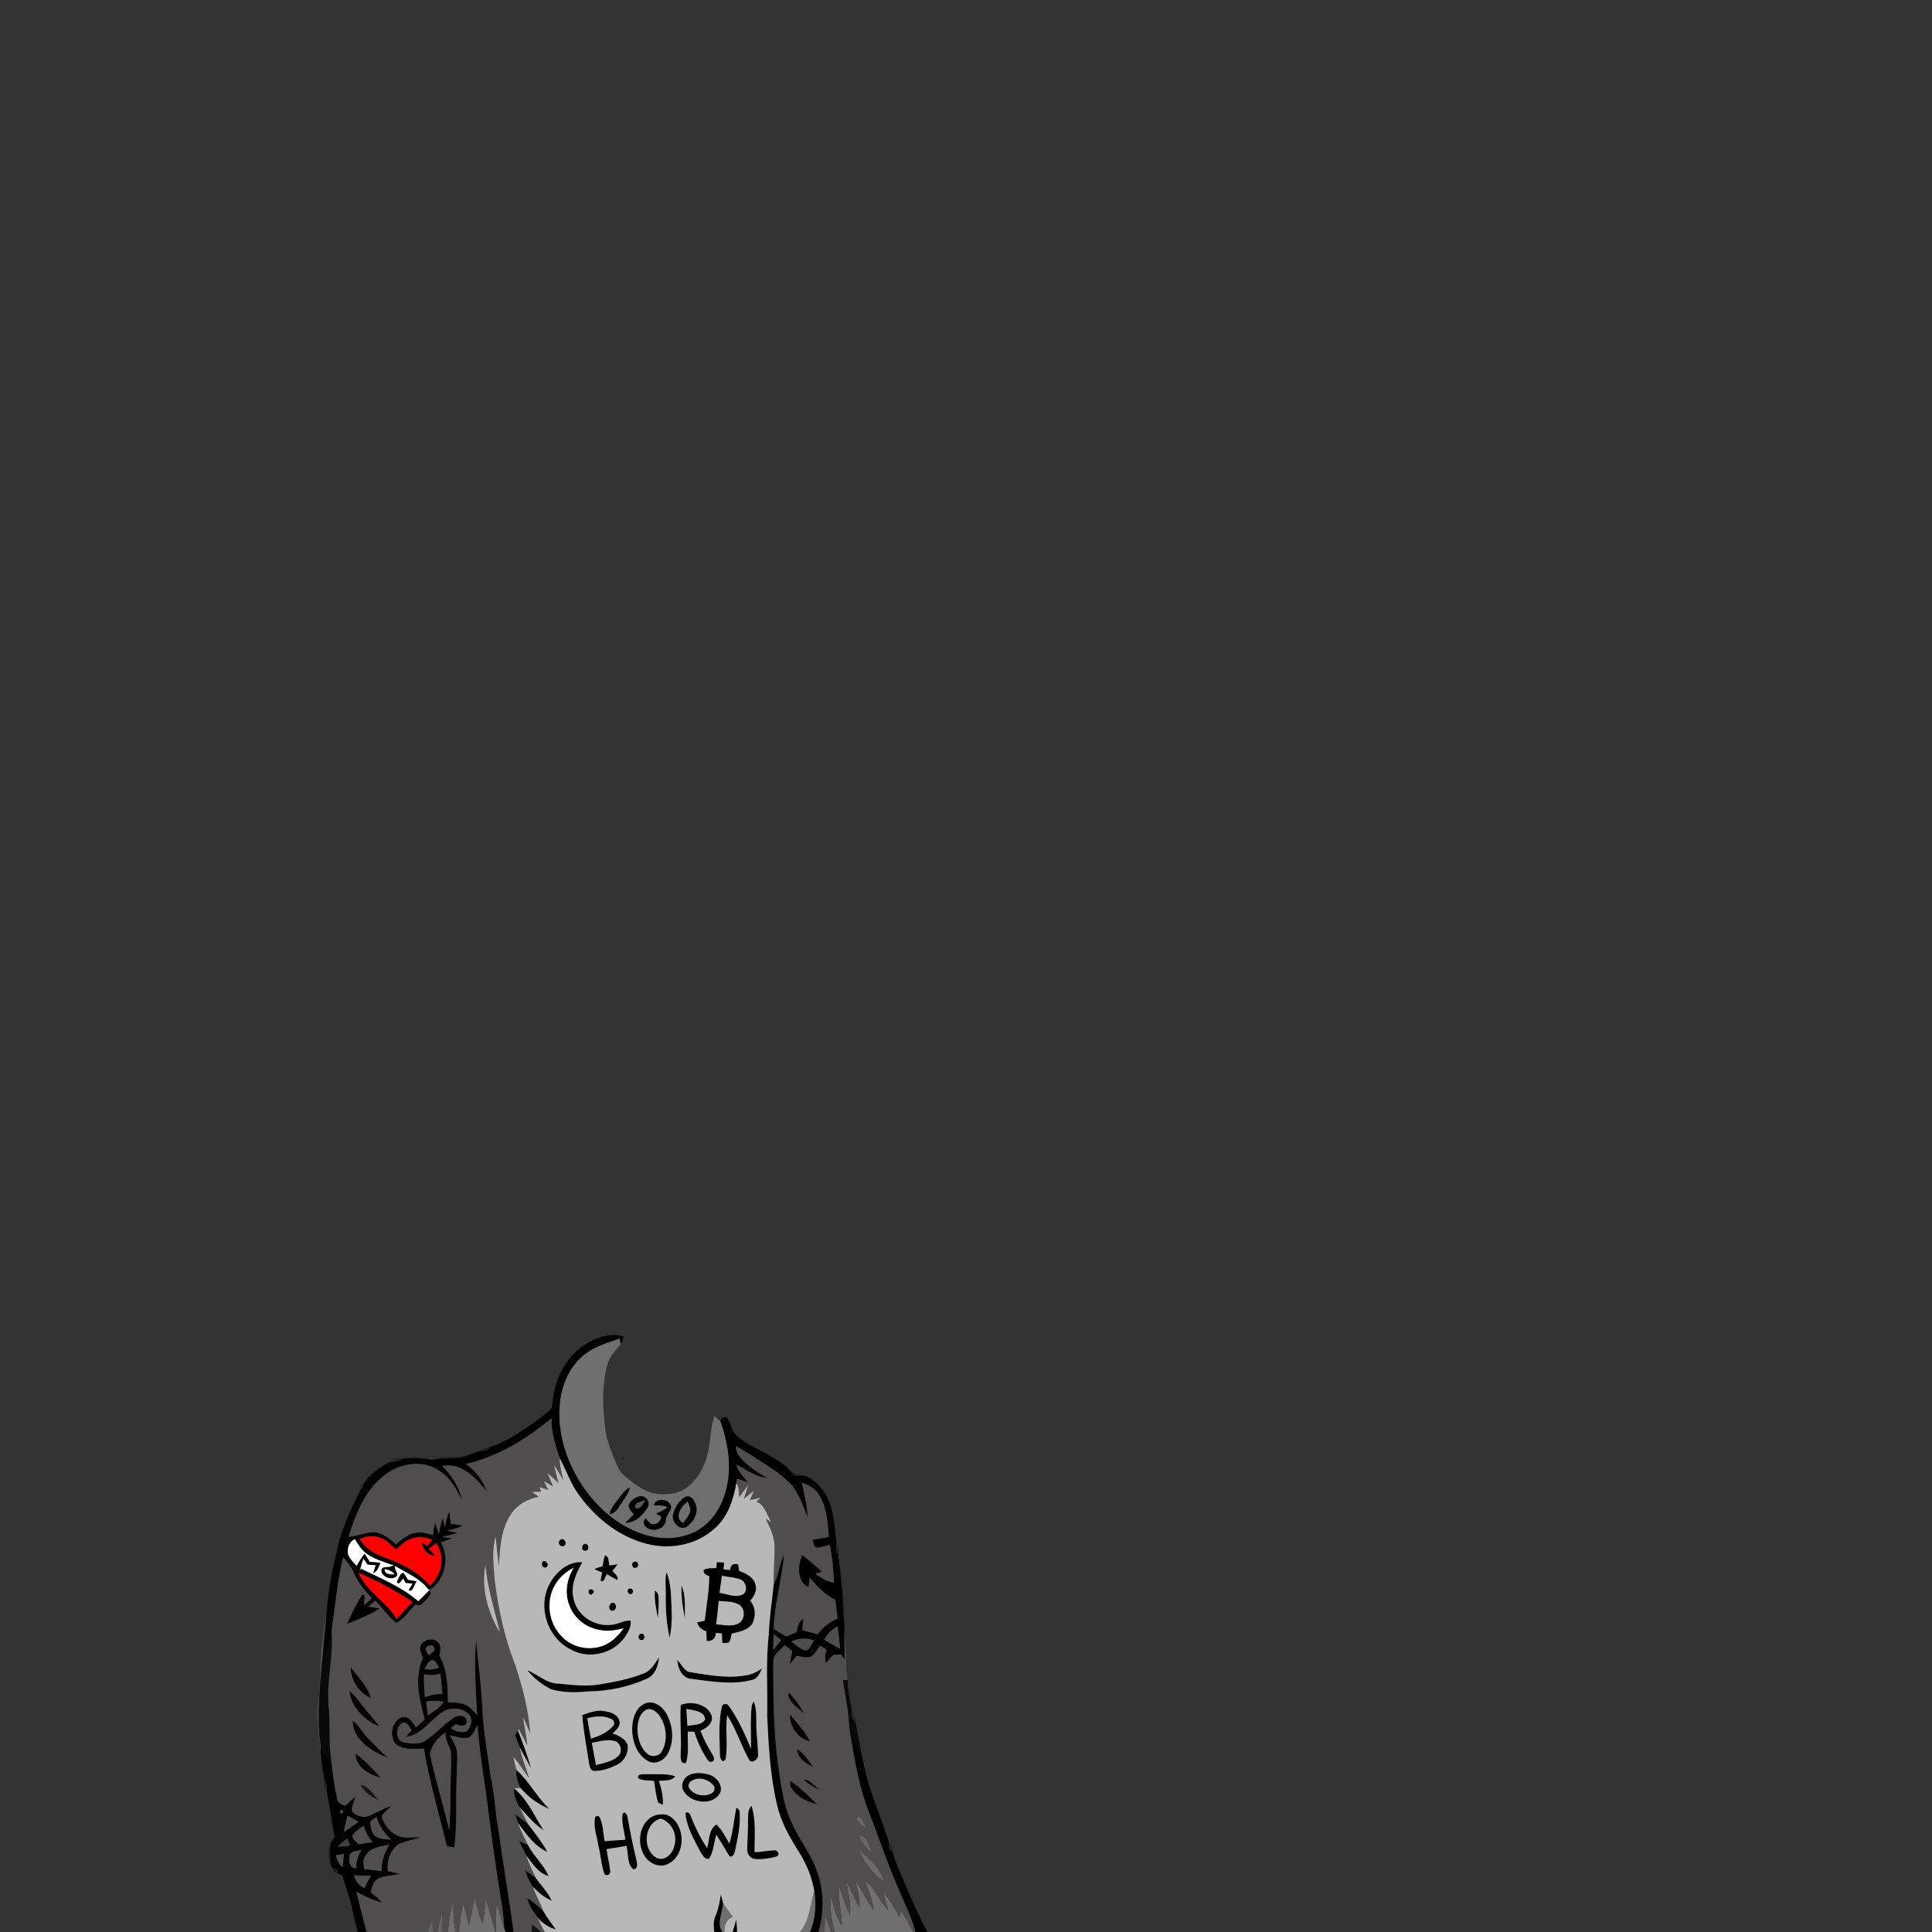 <?xml version="1.0" encoding="UTF-8" ?>
<!DOCTYPE svg PUBLIC "-//W3C//DTD SVG 1.1//EN" "http://www.w3.org/Graphics/SVG/1.1/DTD/svg11.dtd">
<svg width="1000pt" height="1000pt" viewBox="0 0 1000 1000" version="1.1" xmlns="http://www.w3.org/2000/svg">
<rect x="0" y="0" width="1000" height="1000" fill="#333333" stroke="none"/>
<g id="#1111114c">
<path fill="#111111" opacity="0.30" d=" M 311.35 691.90 C 315.10 690.47 319.38 689.74 323.12 691.61 C 322.91 692.12 322.49 693.14 322.28 693.65 L 322.80 691.89 C 319.08 690.60 315.11 691.13 311.35 691.90 Z" />
</g>
<g id="#000000ff">
<path fill="#000000" opacity="1.00" d=" M 311.35 691.90 C 315.11 691.13 319.08 690.60 322.80 691.89 L 322.28 693.65 C 322.01 694.34 321.68 695.01 321.31 695.67 C 321.08 694.70 320.84 693.75 320.59 692.81 C 314.56 695.16 308.08 696.84 302.88 700.87 C 296.16 706.00 292.07 713.96 290.42 722.14 C 287.93 735.36 290.85 749.15 296.84 761.06 C 303.25 773.67 313.21 784.78 325.95 791.21 C 334.72 795.61 345.13 797.67 354.69 794.73 C 364.28 792.23 371.51 784.04 374.62 774.86 C 379.27 762.14 377.27 748.08 372.83 735.60 C 373.29 733.87 374.38 733.19 376.09 733.57 C 377.81 735.85 378.29 738.77 379.73 741.21 C 381.90 744.06 384.92 746.16 388.07 747.82 C 394.42 751.20 400.91 754.39 406.62 758.82 C 408.23 760.41 409.74 762.10 411.28 763.77 C 412.99 763.75 414.71 763.72 416.44 763.79 C 420.85 765.17 424.09 768.80 426.70 772.44 C 431.93 780.24 431.76 790.01 433.02 798.97 C 432.39 801.06 432.67 803.28 433.95 805.09 C 434.29 807.91 434.65 810.72 435.01 813.54 C 435.12 816.57 435.40 819.59 435.89 822.59 C 435.91 822.85 435.96 823.36 435.98 823.62 C 436.01 828.86 436.36 834.10 436.96 839.32 C 437.02 840.76 437.09 842.21 437.15 843.67 C 436.98 848.74 437.16 853.81 437.25 858.89 C 436.75 858.27 435.75 857.04 435.25 856.43 C 433.95 856.45 432.65 856.44 431.37 856.61 C 429.91 857.84 428.81 859.44 427.56 860.88 C 426.79 858.54 427.12 856.13 427.79 853.83 C 426.67 853.16 425.56 852.50 424.45 851.86 C 422.95 853.84 421.74 856.20 419.62 857.60 C 417.19 858.24 414.67 857.39 412.24 857.11 C 411.11 858.57 409.98 860.03 408.82 861.47 C 409.14 859.16 409.55 856.88 410.08 854.63 C 408.81 853.62 407.54 852.62 406.27 851.64 C 403.94 854.06 400.21 856.12 400.26 859.91 C 400.20 879.00 400.38 898.14 403.25 917.06 C 404.60 926.46 406.07 936.06 410.37 944.64 C 413.97 952.51 419.59 959.32 422.50 967.53 C 426.62 977.81 426.71 989.43 423.63 1000.00 L 419.23 1000.00 C 422.05 993.35 422.61 985.86 421.45 978.78 C 420.25 971.53 417.35 964.65 413.45 958.46 C 408.60 950.89 404.14 942.86 402.14 934.02 C 398.62 918.93 397.79 903.39 397.08 887.96 C 397.39 873.93 396.30 859.87 397.94 845.89 C 398.21 837.17 399.61 828.56 400.51 819.91 C 403.10 815.07 403.37 809.43 405.84 804.55 C 404.76 817.53 400.80 830.09 400.47 843.14 C 402.65 844.42 404.83 845.73 407.00 847.06 C 408.78 846.28 410.56 845.51 412.34 844.73 C 412.82 842.10 413.30 839.27 415.82 837.80 C 415.68 839.79 415.52 841.80 415.33 843.80 C 417.95 844.45 420.58 845.15 423.19 845.91 C 425.88 842.34 429.34 839.40 433.56 837.80 C 433.14 834.54 432.70 831.29 432.34 828.04 C 426.95 825.44 422.88 821.06 419.09 816.58 C 418.91 818.23 418.72 819.90 418.54 821.57 C 412.19 818.68 412.91 810.18 415.23 804.78 C 418.68 807.64 422.19 810.44 425.45 813.54 C 424.59 813.79 422.87 814.29 422.01 814.54 C 424.90 816.76 428.15 818.46 431.72 819.30 C 431.46 812.68 430.72 806.08 429.53 799.57 C 427.35 800.14 425.20 800.88 422.96 801.13 C 420.94 800.85 421.19 798.43 420.53 797.02 C 423.36 796.49 426.19 795.99 429.02 795.51 C 428.42 787.72 427.87 779.42 423.27 772.79 C 421.37 769.91 418.05 768.61 414.99 767.37 C 416.23 773.37 417.95 779.33 418.01 785.51 C 415.57 779.18 413.38 772.43 408.55 767.46 C 404.54 763.40 399.71 760.26 394.96 757.15 C 390.21 754.27 385.73 750.93 380.72 748.51 C 381.25 750.37 381.45 752.52 382.91 753.98 C 386.73 758.75 392.02 761.89 397.15 765.04 C 391.14 764.51 386.29 760.75 381.12 758.07 C 382.07 761.80 384.84 764.51 387.32 767.28 C 385.34 766.65 383.38 766.02 381.41 765.38 C 381.34 766.11 381.25 766.84 381.15 767.59 C 379.61 776.40 376.62 785.63 369.48 791.51 C 360.74 799.32 348.26 801.85 336.92 799.60 C 321.58 796.40 308.45 786.16 299.49 773.56 C 295.24 767.76 293.06 760.81 289.56 754.58 C 287.50 747.91 285.15 741.22 285.46 734.12 C 272.53 744.87 257.79 753.95 241.24 757.74 C 246.18 761.31 250.11 766.20 251.94 772.07 C 246.47 765.08 238.70 756.74 228.89 758.81 C 233.66 763.61 237.75 769.36 238.94 776.17 C 236.08 770.61 232.99 764.79 227.50 761.41 C 218.90 755.12 206.68 757.48 198.74 763.75 C 188.88 771.59 184.01 783.79 180.43 795.50 C 184.36 795.03 188.11 793.67 192.02 793.13 C 197.16 792.59 201.34 796.19 204.98 799.30 C 207.80 796.92 210.67 794.28 214.40 793.50 C 217.68 792.63 221.02 793.63 224.15 794.62 C 224.30 792.46 224.52 790.31 225.22 788.26 C 225.89 790.13 226.44 792.07 227.03 793.99 C 227.62 791.13 228.29 788.29 229.12 785.49 C 229.50 787.14 229.86 788.80 230.23 790.47 C 230.83 787.65 231.47 784.84 232.58 782.18 C 232.86 784.33 233.10 786.50 233.29 788.67 C 235.45 788.94 237.60 789.22 239.74 789.57 C 237.14 790.86 234.36 791.74 231.53 792.34 C 233.32 792.64 235.11 792.97 236.90 793.33 C 234.28 794.39 231.52 795.04 228.74 795.53 C 230.51 795.76 232.26 795.98 234.04 796.27 C 232.12 796.99 230.19 797.70 228.26 798.37 C 232.78 806.43 230.42 817.47 222.78 822.72 C 222.43 822.59 221.73 822.34 221.37 822.21 C 216.93 816.77 210.30 814.04 204.42 810.52 C 204.37 811.04 204.41 811.57 204.56 812.09 C 205.06 813.53 206.66 815.43 204.56 816.36 C 201.93 817.98 196.87 815.82 197.42 812.33 C 198.27 810.64 200.44 811.30 201.96 810.91 C 202.46 810.69 203.47 810.26 203.97 810.04 L 202.78 809.94 C 198.18 808.25 193.28 806.92 189.35 803.86 C 186.86 801.98 185.27 799.26 183.68 796.65 C 180.62 798.07 179.44 801.65 180.24 804.80 C 181.16 807.05 183.05 808.70 184.58 810.54 C 185.78 808.29 187.11 806.11 188.75 804.16 C 189.65 805.55 190.52 806.98 191.39 808.40 C 193.24 808.49 195.10 808.63 196.94 808.90 C 196.03 810.93 195.44 813.44 193.14 814.35 C 193.53 812.93 193.99 811.55 194.46 810.17 C 193.05 810.06 191.65 809.95 190.24 809.85 C 189.53 808.81 188.81 807.79 188.09 806.79 C 187.37 808.73 186.78 810.73 186.37 812.78 L 186.87 811.96 C 197.06 816.89 207.81 821.32 216.48 828.77 C 218.38 826.91 220.27 825.04 222.10 823.12 C 222.32 823.36 222.76 823.86 222.98 824.10 C 222.47 827.08 219.59 828.77 217.70 830.88 C 217.00 830.81 215.61 830.66 214.91 830.59 C 211.71 833.79 209.25 838.01 205.10 840.07 C 200.97 836.72 198.00 832.21 194.19 828.53 C 193.02 829.55 191.85 830.58 190.68 831.61 C 192.66 831.87 194.64 832.15 196.62 832.48 C 191.39 836.01 185.35 838.14 179.61 840.70 C 181.72 835.25 184.59 830.16 187.51 825.12 C 187.83 825.35 188.47 825.80 188.79 826.03 C 188.68 827.63 188.58 829.24 188.48 830.87 C 189.80 829.63 191.13 828.42 192.45 827.20 C 188.99 823.37 185.36 819.52 183.39 814.67 C 182.07 811.45 179.96 808.65 177.65 806.09 C 174.77 817.21 173.92 828.70 172.13 840.01 C 171.75 842.43 171.69 844.88 171.74 847.33 C 170.03 850.73 169.60 854.56 168.62 858.21 C 168.25 857.55 167.52 856.25 167.16 855.59 C 167.49 849.00 168.40 842.45 168.90 835.88 C 169.63 826.65 170.98 817.48 173.01 808.45 C 173.83 805.49 174.49 802.50 175.03 799.48 C 177.90 788.71 182.68 778.58 187.83 768.74 C 190.87 763.22 196.25 759.57 201.72 756.76 C 203.99 756.90 206.25 756.42 208.11 755.06 C 208.44 755.01 209.10 754.91 209.44 754.86 C 213.13 754.78 216.83 754.76 220.52 755.01 C 221.73 755.23 222.95 755.73 224.20 755.54 C 229.95 754.20 236.06 755.68 241.61 753.37 C 244.00 752.62 246.35 751.75 248.72 750.93 C 250.45 751.18 252.89 751.05 253.40 748.97 C 258.88 747.47 263.83 744.55 268.59 741.54 C 274.52 737.69 280.41 733.70 285.64 728.92 C 286.16 721.53 287.86 714.10 291.68 707.68 C 295.97 700.21 303.10 694.44 311.35 691.90 M 186.22 796.56 C 189.52 802.35 195.81 805.25 201.91 807.16 C 209.54 810.27 217.28 814.17 222.51 820.76 C 228.60 815.36 230.67 805.66 225.74 798.82 C 224.44 799.75 223.15 800.70 221.86 801.66 C 223.09 802.82 224.31 804.01 225.43 805.29 C 221.32 805.20 218.67 801.73 218.12 797.92 C 218.88 798.53 220.40 799.74 221.15 800.35 C 222.01 799.23 222.87 798.11 223.73 797.01 C 220.28 795.75 216.44 794.95 212.92 796.48 C 209.72 797.38 207.58 800.03 204.98 801.91 C 202.54 800.09 200.61 797.54 197.72 796.38 C 194.11 794.61 189.82 794.94 186.22 796.56 M 199.08 812.19 C 198.96 815.03 202.31 814.91 204.30 814.89 C 202.95 813.31 201.12 812.42 199.08 812.19 M 185.54 814.06 C 189.81 823.85 199.98 828.96 205.35 838.01 C 207.97 834.98 210.63 831.98 213.55 829.24 C 204.73 823.27 195.28 818.34 185.54 814.06 M 426.69 848.67 C 429.28 850.38 431.98 851.95 434.81 853.26 C 434.46 849.42 434.06 845.59 433.47 841.79 C 430.71 843.53 427.97 845.54 426.69 848.67 M 400.49 845.91 C 400.36 848.58 400.28 851.27 400.23 853.96 C 401.59 852.28 402.93 850.60 404.28 848.93 C 403.01 847.91 401.75 846.90 400.49 845.91 M 409.62 849.67 C 411.90 851.51 414.19 853.55 417.10 854.30 C 419.39 853.64 420.00 850.86 421.26 849.09 C 417.46 847.62 413.26 847.89 409.62 849.67 Z" />
<path fill="#000000" opacity="1.00" d=" M 319.88 776.01 C 321.64 773.61 323.39 771.03 326.18 769.72 C 325.42 773.26 322.98 776.03 321.08 779.01 C 319.65 781.03 318.36 783.75 315.45 783.67 C 316.03 780.66 318.15 778.40 319.88 776.01 Z" />
<path fill="#000000" opacity="1.00" d=" M 325.75 778.09 C 327.31 775.79 330.16 773.79 333.05 774.57 C 335.27 775.31 336.56 778.09 335.30 780.17 C 332.83 784.37 328.77 788.26 323.59 788.30 C 324.94 786.71 326.45 785.27 328.02 783.90 C 326.77 782.26 324.48 780.36 325.75 778.09 M 329.22 780.77 C 331.72 781.09 332.76 778.33 333.87 776.65 C 332.07 777.09 327.31 778.02 329.22 780.77 Z" />
<path fill="#000000" opacity="1.00" d=" M 354.12 775.11 C 356.27 773.45 358.74 775.19 359.54 777.37 C 362.30 781.89 359.40 787.70 355.36 790.35 C 351.53 792.35 347.41 787.65 348.33 783.88 C 349.16 780.46 351.14 777.07 354.12 775.11 M 353.57 788.25 C 354.99 786.28 356.77 784.42 357.29 781.98 C 357.46 780.27 356.42 778.76 355.96 777.20 C 352.78 779.63 348.61 785.44 353.57 788.25 Z" />
<path fill="#000000" opacity="1.00" d=" M 338.26 779.16 C 339.61 774.62 346.80 775.78 347.51 780.02 C 347.20 782.56 344.63 784.30 344.69 787.04 C 344.06 792.10 336.43 793.64 333.62 789.54 C 332.70 788.31 333.19 786.65 334.28 785.74 C 335.35 786.88 336.08 788.83 337.95 788.84 C 340.27 789.14 341.92 787.16 342.21 785.05 C 341.51 784.64 340.12 783.83 339.42 783.42 C 341.48 782.43 343.75 781.71 345.41 780.06 C 343.12 779.17 340.66 779.15 338.26 779.16 Z" />
<path fill="#000000" opacity="1.00" d=" M 289.54 797.57 C 290.77 795.21 293.92 797.90 292.42 799.65 C 291.36 801.64 288.26 799.43 289.54 797.57 Z" />
<path fill="#000000" opacity="1.00" d=" M 302.16 799.25 C 304.68 797.96 305.56 802.74 302.96 802.64 C 301.00 803.05 300.85 800.12 302.16 799.25 Z" />
<path fill="#000000" opacity="1.00" d=" M 313.10 805.06 C 315.52 805.36 314.78 808.56 315.50 810.26 C 316.56 810.10 318.69 809.80 319.75 809.65 C 318.87 810.80 317.94 811.96 316.99 813.07 C 318.15 814.51 320.19 815.76 319.63 817.91 C 317.77 816.92 315.94 815.90 314.15 814.82 C 313.09 815.91 312.95 819.43 310.84 818.28 C 311.00 816.78 311.29 815.32 311.72 813.90 C 310.27 813.47 308.92 812.86 307.66 812.06 C 309.06 811.56 310.49 811.09 311.92 810.67 C 312.20 808.77 312.41 806.85 313.10 805.06 Z" />
<path fill="#000000" opacity="1.00" d=" M 281.02 808.06 C 283.09 807.55 284.60 810.26 282.58 811.32 C 280.55 811.92 279.84 809.37 281.02 808.06 Z" />
<path fill="#000000" opacity="1.00" d=" M 284.24 820.23 C 287.37 813.90 293.97 808.03 301.40 808.60 C 298.30 814.15 295.36 820.44 296.77 826.96 C 298.27 836.14 308.08 842.48 317.10 840.88 C 320.29 840.57 323.17 838.46 326.41 838.86 C 326.87 842.02 325.02 844.96 323.35 847.50 C 317.22 856.15 304.44 859.08 295.24 853.68 C 283.47 847.78 278.21 831.98 284.24 820.23 M 287.40 820.14 C 282.32 828.56 283.86 840.26 290.87 847.14 C 296.12 852.73 304.79 854.52 311.94 851.90 C 316.55 850.29 319.95 846.61 322.79 842.80 C 318.90 843.77 314.84 844.51 310.84 843.75 C 303.79 842.74 297.28 837.93 294.81 831.16 C 292.06 824.70 293.37 817.27 296.97 811.44 C 293.10 813.45 289.60 816.32 287.40 820.14 Z" />
<path fill="#000000" opacity="1.00" d=" M 328.30 808.41 C 330.53 807.36 331.20 811.55 328.95 811.47 C 327.03 812.13 326.52 808.49 328.30 808.41 Z" />
<path fill="#000000" opacity="1.00" d=" M 371.03 808.54 C 372.29 808.58 373.56 808.65 374.83 808.75 C 374.75 809.64 374.59 811.43 374.52 812.32 C 375.38 812.40 377.11 812.55 377.97 812.62 C 377.84 809.92 379.77 809.00 382.11 809.77 C 382.21 810.85 382.35 811.93 382.53 813.03 C 385.92 814.43 389.97 816.07 390.98 820.03 C 392.11 823.22 390.25 826.22 388.32 828.61 C 391.22 831.81 391.29 836.76 389.39 840.48 C 387.03 843.97 382.49 844.57 378.73 845.60 C 378.27 847.17 378.35 849.09 377.07 850.29 C 376.26 850.34 374.65 850.43 373.85 850.47 C 373.78 848.80 373.73 847.14 373.68 845.49 C 372.63 845.38 371.58 845.29 370.54 845.21 C 370.39 848.01 368.69 849.70 365.80 849.36 C 365.70 847.69 365.64 846.05 365.59 844.40 C 363.32 843.61 361.50 842.17 360.80 839.80 C 362.11 839.47 363.43 839.16 364.76 838.88 C 365.61 831.24 367.03 823.66 367.12 815.95 C 365.74 815.17 363.60 814.55 364.29 812.52 C 366.25 811.43 368.56 811.75 370.71 811.62 C 370.79 810.85 370.95 809.31 371.03 808.54 M 373.64 815.63 C 373.25 818.56 372.84 821.50 372.46 824.44 C 376.11 825.02 379.98 826.85 383.63 825.64 C 387.33 824.43 386.53 819.03 383.43 817.61 C 380.32 816.36 376.90 816.30 373.64 815.63 M 371.99 828.66 C 371.64 832.70 371.21 836.74 370.68 840.76 C 374.48 840.93 378.71 842.20 382.25 840.26 C 385.80 838.40 385.92 832.52 382.45 830.54 C 379.29 828.69 375.50 828.98 371.99 828.66 Z" />
<path fill="#000000" opacity="1.00" d=" M 205.44 818.76 C 206.20 817.03 206.81 814.66 208.78 813.99 C 209.68 815.16 210.43 816.45 211.19 817.72 C 212.72 817.91 214.24 818.16 215.75 818.49 C 214.36 819.83 214.02 824.14 211.49 823.22 C 212.05 821.98 212.81 820.84 213.52 819.70 C 212.30 819.57 211.09 819.44 209.88 819.32 C 209.50 818.54 209.11 817.77 208.73 817.01 C 208.04 817.71 206.20 821.08 205.44 818.76 Z" />
<path fill="#000000" opacity="1.00" d=" M 344.94 813.83 C 346.55 817.27 346.92 821.17 347.29 824.93 C 347.53 832.51 348.38 840.23 346.58 847.70 C 345.05 840.61 344.46 833.34 344.61 826.10 C 344.73 822.00 344.04 817.87 344.94 813.83 Z" />
<path fill="#000000" opacity="1.00" d=" M 352.73 820.67 C 355.17 826.04 354.25 832.35 354.58 838.13 C 353.43 832.39 352.50 826.54 352.73 820.67 Z" />
<path fill="#000000" opacity="1.00" d=" M 305.50 822.69 C 306.53 822.08 308.32 823.98 306.79 824.74 C 305.56 827.07 303.36 822.92 305.50 822.69 Z" />
<path fill="#000000" opacity="1.00" d=" M 325.41 822.34 C 326.93 821.79 328.11 822.93 327.47 824.46 C 326.13 826.42 323.74 823.73 325.41 822.34 Z" />
<path fill="#000000" opacity="1.00" d=" M 338.97 823.24 C 340.06 823.84 340.66 824.72 340.78 825.89 C 341.17 829.73 340.86 833.60 340.48 837.44 C 339.64 832.75 338.57 828.03 338.97 823.24 Z" />
<path fill="#000000" opacity="1.00" d=" M 316.53 829.67 C 319.29 828.73 319.71 833.83 316.98 833.69 C 314.81 833.90 314.88 830.46 316.53 829.67 Z" />
<path fill="#000000" opacity="1.00" d=" M 331.52 845.69 C 333.87 844.72 334.42 849.30 331.97 848.83 C 330.22 849.26 329.99 846.14 331.52 845.69 Z" />
<path fill="#000000" opacity="1.00" d=" M 217.33 853.13 C 217.72 848.60 224.98 846.66 227.29 850.77 C 228.59 852.66 227.69 854.99 227.47 857.08 C 231.69 864.33 231.75 872.97 231.84 881.11 C 235.04 881.28 238.45 881.04 241.36 882.62 C 243.68 883.79 245.29 885.91 246.97 887.84 C 246.36 874.88 245.21 861.88 246.47 848.92 C 247.47 860.95 249.22 872.93 249.71 885.01 C 250.26 896.45 252.38 907.72 253.89 919.06 C 256.07 928.61 256.33 938.44 258.15 948.06 C 260.48 965.40 263.60 982.64 265.83 1000.00 L 261.67 1000.00 C 261.51 999.57 261.20 998.70 261.04 998.27 C 260.72 994.52 260.53 990.77 259.92 987.06 C 256.53 966.71 253.83 946.25 251.27 925.78 C 249.50 914.91 248.06 903.99 247.11 893.03 C 245.88 895.16 245.10 897.82 242.92 899.20 C 239.60 900.40 236.14 898.82 232.88 898.12 C 234.14 900.49 235.63 902.80 236.35 905.42 C 236.93 908.93 236.56 912.50 236.48 916.04 C 235.83 929.43 236.74 942.87 235.23 956.22 C 233.93 956.03 232.63 955.86 231.33 955.70 C 227.21 938.86 222.27 922.16 219.39 905.06 C 215.31 905.13 211.01 905.68 207.11 904.16 C 200.79 901.62 201.89 890.99 207.92 888.81 C 211.60 888.01 213.70 891.46 215.27 894.14 C 216.78 892.73 218.30 891.32 219.82 889.92 C 217.12 879.72 214.19 868.29 218.88 858.22 C 218.28 856.55 217.42 854.92 217.33 853.13 M 220.29 853.40 C 220.36 854.67 221.43 855.55 221.97 856.66 C 222.97 855.61 225.50 854.93 224.79 853.02 C 224.31 850.80 220.87 851.53 220.29 853.40 M 223.37 859.32 C 221.39 860.06 220.73 862.25 219.73 863.91 C 222.30 864.33 224.91 864.28 227.24 863.00 C 226.19 861.57 225.60 859.03 223.37 859.32 M 219.48 866.62 C 219.36 870.57 219.51 874.52 219.90 878.46 C 222.76 877.21 225.85 876.75 228.96 876.85 C 228.68 873.31 228.32 869.79 227.95 866.28 C 225.18 867.12 222.30 867.13 219.48 866.62 M 220.56 880.69 C 220.85 883.11 221.16 885.54 221.53 887.96 C 224.27 885.74 227.65 884.08 229.47 880.92 C 226.54 880.17 223.52 880.21 220.56 880.69 M 229.04 886.17 C 222.50 890.27 218.23 898.15 209.92 899.07 C 210.95 897.90 211.99 896.76 213.05 895.64 C 212.06 893.94 211.10 891.94 208.96 891.53 C 204.66 892.87 204.24 900.93 209.04 901.86 C 212.44 902.43 216.26 903.01 219.48 901.42 C 225.15 897.88 229.47 892.58 235.06 888.95 C 237.27 887.37 241.31 887.79 241.63 891.03 C 241.49 894.07 237.87 893.29 236.03 892.43 C 235.13 893.05 234.24 893.69 233.36 894.35 C 235.66 896.21 239.06 897.26 241.83 895.97 C 243.48 893.78 244.77 890.44 243.20 887.90 C 239.84 883.87 233.31 883.22 229.04 886.17 M 222.48 907.83 C 225.46 921.04 229.28 934.03 232.57 947.17 C 233.19 937.47 233.08 927.76 233.35 918.06 C 233.38 914.04 233.80 909.99 233.25 906.00 C 231.96 903.03 230.48 900.08 230.58 896.75 C 226.62 899.33 223.52 903.14 222.48 907.83 Z" />
<path fill="#000000" opacity="1.00" d=" M 333.06 866.24 C 336.93 864.84 338.91 860.98 341.14 857.82 C 340.76 862.08 339.15 867.02 334.90 868.86 C 325.24 873.29 314.59 875.38 303.99 875.48 C 297.78 876.23 291.41 876.03 285.35 874.43 C 280.59 872.03 276.24 868.64 272.92 864.45 C 278.34 866.69 282.89 871.37 289.05 871.44 C 296.02 872.10 303.04 873.00 310.02 871.90 C 317.83 870.65 325.65 869.09 333.06 866.24 Z" />
<path fill="#000000" opacity="1.00" d=" M 350.49 859.21 C 352.94 861.31 354.09 865.38 357.79 865.59 C 367.41 867.14 377.30 868.97 387.01 866.98 C 389.74 866.49 392.21 865.12 394.46 863.55 C 393.23 865.86 392.39 868.93 389.40 869.48 C 379.11 872.29 368.34 870.30 357.98 869.00 C 352.95 868.75 350.95 863.48 350.49 859.21 Z" />
<path fill="#000000" opacity="1.00" d=" M 181.48 862.82 C 185.33 868.00 190.14 872.69 192.11 879.00 C 185.73 876.27 181.52 869.74 181.48 862.82 Z" />
<path fill="#000000" opacity="1.00" d=" M 180.88 875.21 C 182.76 876.63 184.34 878.40 185.69 880.33 C 189.02 884.97 193.08 889.03 196.43 893.66 C 188.76 890.63 181.66 883.73 180.88 875.21 Z" />
<path fill="#000000" opacity="1.00" d=" M 407.99 875.94 C 411.45 879.07 414.10 882.98 416.24 887.10 C 413.07 883.91 407.54 881.03 407.99 875.94 Z" />
<path fill="#000000" opacity="1.00" d=" M 334.33 881.51 C 338.70 880.15 342.95 883.30 344.96 887.00 C 348.37 893.19 349.14 901.31 345.67 907.63 C 343.87 911.24 339.19 913.67 335.41 911.53 C 329.31 908.14 326.99 900.56 327.22 893.97 C 327.39 889.10 329.33 883.30 334.33 881.51 M 334.14 885.17 C 330.84 887.18 330.04 891.46 329.95 895.04 C 330.07 899.70 331.47 904.79 335.20 907.87 C 337.47 909.72 341.17 909.07 342.58 906.45 C 345.85 900.75 344.98 893.12 341.20 887.87 C 339.65 885.77 336.77 883.60 334.14 885.17 Z" />
<path fill="#000000" opacity="1.00" d=" M 352.35 882.43 C 357.88 880.30 365.98 881.92 368.33 887.92 C 369.46 891.86 365.72 894.53 362.57 895.81 C 364.14 899.67 365.87 903.47 368.12 906.98 C 368.75 908.29 370.04 909.67 369.44 911.24 C 368.71 912.35 366.71 912.14 366.23 910.87 C 363.25 906.41 360.99 901.49 359.40 896.38 C 358.28 896.32 357.16 896.26 356.05 896.22 C 355.83 901.62 356.69 907.35 355.08 912.53 C 351.61 913.37 352.42 909.01 352.32 906.95 C 352.83 898.78 351.78 890.59 352.35 882.43 M 355.26 884.53 C 355.46 887.43 355.63 890.34 355.79 893.25 C 358.93 892.74 363.04 893.09 364.98 890.02 C 364.68 885.47 358.65 885.27 355.26 884.53 Z" />
<path fill="#000000" opacity="1.00" d=" M 373.62 883.42 C 373.76 881.83 375.59 881.86 376.73 882.25 C 381.86 889.23 385.40 897.21 388.74 905.16 C 388.76 897.74 388.28 890.28 389.09 882.88 C 389.32 882.29 389.80 881.10 390.04 880.51 C 391.62 884.14 391.44 888.15 391.46 892.03 C 391.46 897.74 392.40 903.41 392.38 909.13 C 391.93 911.05 388.55 913.25 387.54 910.52 C 383.46 903.15 381.06 894.94 376.40 887.87 C 375.28 895.42 376.92 903.11 375.54 910.63 C 373.79 913.19 372.41 909.69 372.63 907.99 C 372.45 899.80 371.79 891.48 373.62 883.42 Z" />
<path fill="#000000" opacity="1.00" d=" M 301.37 887.76 C 305.36 886.20 309.71 884.68 314.01 885.90 C 316.84 886.36 320.17 887.86 320.66 891.04 C 321.21 893.75 318.75 895.53 317.14 897.28 C 320.21 898.27 323.60 899.89 324.90 903.06 C 325.36 906.95 323.56 911.17 320.03 913.07 C 316.05 915.18 311.58 916.86 307.02 916.60 C 305.52 916.11 305.18 914.37 304.96 913.04 C 303.67 904.63 302.02 896.26 301.37 887.76 M 303.98 889.37 C 304.51 892.90 305.16 896.40 305.89 899.90 C 310.09 898.58 314.43 896.73 317.37 893.34 C 318.49 892.14 317.69 890.28 316.34 889.71 C 312.45 887.80 308.02 888.31 303.98 889.37 M 306.35 902.12 C 307.00 905.94 307.76 909.76 308.46 913.59 C 312.45 912.59 316.78 911.79 319.95 908.99 C 322.55 906.66 321.27 901.96 317.98 901.08 C 314.11 900.16 310.15 901.38 306.35 902.12 Z" />
<path fill="#000000" opacity="1.00" d=" M 408.91 887.31 C 412.53 891.93 416.91 896.12 419.32 901.55 C 413.12 899.85 408.45 893.83 408.91 887.31 Z" />
<path fill="#000000" opacity="1.00" d=" M 182.54 890.53 C 185.95 893.13 187.79 897.13 190.84 900.09 C 194.13 903.38 197.33 906.78 200.81 909.88 C 192.44 906.62 182.52 900.67 182.54 890.53 Z" />
<path fill="#000000" opacity="1.00" d=" M 266.61 897.98 C 266.98 897.40 267.70 896.24 268.06 895.66 C 270.68 902.06 272.95 908.59 274.90 915.23 C 272.84 911.69 270.94 908.07 269.04 904.45 C 268.16 902.32 267.27 900.18 266.61 897.98 Z" />
<path fill="#000000" opacity="1.00" d=" M 440.41 899.50 C 440.65 899.17 441.12 898.51 441.36 898.18 C 442.62 901.45 444.12 904.62 445.90 907.64 C 446.33 909.42 446.72 911.21 447.10 913.02 C 449.65 927.10 456.08 940.03 460.15 953.68 C 459.78 955.39 459.89 957.93 462.06 958.34 C 462.75 961.27 463.80 964.10 464.95 966.88 C 469.69 978.04 474.26 989.30 480.00 1000.00 L 473.76 1000.00 C 471.90 991.95 467.78 984.75 464.83 977.10 C 459.19 964.35 454.85 951.09 449.79 938.11 C 444.89 925.74 442.57 912.56 440.41 899.50 Z" />
<path fill="#000000" opacity="1.00" d=" M 166.00 903.58 C 166.79 905.51 167.66 907.41 168.52 909.33 C 169.45 909.58 170.37 909.81 171.31 910.09 C 172.10 917.13 172.99 924.19 174.55 931.11 C 174.72 933.35 176.97 933.93 178.69 934.69 C 180.47 932.92 182.32 931.24 184.26 929.65 C 183.52 932.04 182.14 934.34 182.14 936.90 C 183.16 939.61 186.56 940.16 189.08 940.51 C 193.79 939.10 197.87 936.10 202.63 934.76 C 200.91 936.43 199.04 937.97 197.55 939.88 C 198.53 944.07 201.41 947.77 205.17 949.85 C 209.01 952.01 213.58 950.69 217.75 950.92 C 214.10 952.37 210.08 952.76 206.53 954.47 C 201.99 957.39 200.12 963.22 200.71 968.42 C 202.74 968.89 204.77 969.39 206.78 969.94 C 203.27 970.78 199.58 970.90 196.18 972.13 C 193.33 973.42 192.64 976.70 191.87 979.42 C 194.01 981.01 196.03 982.76 197.84 984.72 C 193.01 983.85 188.75 981.37 184.44 979.16 C 186.28 986.09 187.88 993.09 189.78 1000.00 L 185.21 1000.00 L 185.02 999.49 C 184.38 996.77 183.69 994.07 182.99 991.38 C 181.77 984.30 179.19 977.58 177.13 970.73 C 176.65 970.55 175.68 970.18 175.19 970.00 C 175.23 968.16 173.69 966.68 171.87 966.85 C 171.55 966.07 171.26 965.29 171.00 964.51 C 170.74 961.21 170.67 957.89 170.82 954.60 C 171.50 953.21 172.39 951.95 173.23 950.68 C 171.55 942.87 170.76 934.90 169.09 927.10 C 169.59 925.23 169.23 923.27 167.94 921.84 C 167.19 916.96 166.33 912.10 165.96 907.17 C 165.97 906.28 165.99 904.48 166.00 903.58 M 176.12 937.01 C 175.62 938.44 176.07 938.93 177.45 938.48 C 177.94 937.04 177.50 936.55 176.12 937.01 M 179.89 939.81 C 179.09 942.57 178.44 945.37 178.05 948.22 C 180.61 946.53 183.09 944.73 185.58 942.93 C 183.67 941.91 181.77 940.87 179.89 939.81 M 191.71 942.99 C 191.74 945.46 192.22 948.17 193.95 950.06 C 196.27 952.07 199.51 951.96 202.39 952.16 C 198.97 948.89 196.12 945.03 194.96 940.37 C 193.86 941.21 192.50 941.80 191.71 942.99 M 182.40 950.02 C 182.49 952.03 184.36 953.20 185.57 954.57 C 188.00 954.15 190.44 953.80 192.89 953.50 C 190.69 951.06 189.12 948.15 188.24 944.98 C 186.16 946.48 183.83 947.81 182.40 950.02 M 174.70 955.92 C 176.87 955.81 179.03 955.58 181.16 955.14 C 180.69 953.96 180.22 952.80 179.75 951.65 C 177.93 952.90 176.21 954.30 174.70 955.92 M 189.31 960.44 C 187.58 962.41 188.18 965.05 188.49 967.41 C 191.50 967.73 194.50 968.09 197.50 968.49 C 197.38 963.62 198.97 959.04 201.41 954.89 C 197.06 955.74 191.75 956.10 189.31 960.44 M 180.92 960.92 C 180.35 963.53 181.14 966.98 184.38 967.01 C 184.25 963.59 185.33 960.35 187.15 957.50 C 184.99 958.21 181.03 957.77 180.92 960.92 M 173.88 960.29 C 174.51 962.62 175.24 965.09 177.46 966.41 C 177.62 964.14 177.77 961.86 177.93 959.61 C 176.58 959.82 175.23 960.05 173.88 960.29 M 183.21 970.67 C 184.04 973.58 185.80 976.06 188.64 977.27 C 189.63 975.08 190.75 972.95 192.01 970.92 C 189.07 970.86 186.14 970.76 183.21 970.67 Z" />
<path fill="#000000" opacity="1.00" d=" M 412.70 905.43 C 416.53 907.49 418.59 911.48 421.08 914.85 C 417.43 912.74 412.59 910.36 412.70 905.43 Z" />
<path fill="#000000" opacity="1.00" d=" M 184.02 907.69 C 189.03 911.11 193.03 915.82 197.19 920.21 C 191.25 918.78 183.97 914.56 184.02 907.69 Z" />
<path fill="#000000" opacity="1.00" d=" M 269.35 925.39 C 268.03 922.48 266.84 919.37 267.33 916.11 C 273.92 922.08 277.93 930.21 284.36 936.35 C 278.54 933.94 273.44 930.16 269.35 925.39 Z" />
<path fill="#000000" opacity="1.00" d=" M 330.49 920.56 C 329.20 918.21 332.57 918.28 334.00 918.31 C 339.18 918.48 344.51 917.82 349.56 919.34 C 347.67 922.12 343.96 921.35 341.09 921.80 C 342.30 925.81 343.42 929.94 343.09 934.17 C 342.50 933.92 341.33 933.42 340.75 933.17 C 339.40 929.53 339.22 925.59 338.50 921.80 C 335.83 921.47 332.95 921.82 330.49 920.56 Z" />
<path fill="#000000" opacity="1.00" d=" M 357.39 918.47 C 360.61 917.16 364.23 917.75 367.47 918.68 C 371.44 920.05 374.92 925.03 372.17 929.00 C 367.65 934.70 357.46 933.08 353.84 927.14 C 351.89 923.87 353.94 919.62 357.39 918.47 M 358.34 921.56 C 356.99 922.19 356.11 923.50 356.47 925.04 C 358.58 929.11 364.31 930.32 368.21 928.27 C 369.62 927.59 370.34 925.75 369.43 924.41 C 367.01 921.04 362.10 919.55 358.34 921.56 Z" />
<path fill="#000000" opacity="1.00" d=" M 415.90 920.98 C 419.68 921.21 421.94 924.65 424.72 926.78 C 421.54 925.24 418.32 923.60 415.90 920.98 Z" />
<path fill="#000000" opacity="1.00" d=" M 408.96 921.72 C 414.23 925.06 418.51 929.69 423.03 933.94 C 417.39 932.60 411.24 929.63 408.94 924.00 C 408.94 923.43 408.96 922.29 408.96 921.72 Z" />
<path fill="#000000" opacity="1.00" d=" M 268.96 935.42 C 267.13 932.48 265.70 929.20 266.10 925.66 C 273.05 931.41 276.60 939.93 281.38 947.35 C 276.53 944.18 272.82 939.66 268.96 935.42 Z" />
<path fill="#000000" opacity="1.00" d=" M 381.08 935.67 C 382.21 936.05 382.80 936.80 382.83 937.93 C 383.42 944.70 381.77 951.38 380.48 957.99 C 380.08 959.32 379.43 961.71 377.58 960.81 C 375.30 957.10 373.10 953.33 370.77 949.65 C 369.48 953.75 369.43 958.36 367.04 962.05 C 364.35 962.71 363.31 959.55 362.16 957.79 C 359.07 951.84 355.50 945.74 354.81 938.96 C 354.81 937.16 357.29 938.43 357.35 939.57 C 359.72 945.45 362.36 951.28 366.01 956.51 C 367.33 952.41 366.66 946.85 370.86 944.34 C 373.79 947.09 375.41 950.82 377.54 954.17 C 379.37 948.14 379.97 941.85 381.08 935.67 Z" />
<path fill="#000000" opacity="1.00" d=" M 387.16 942.95 C 387.30 940.12 386.76 936.88 388.99 934.69 C 391.45 942.39 390.51 950.70 390.57 958.68 C 394.11 958.59 397.59 957.83 401.12 957.71 C 402.93 957.92 403.76 960.04 401.97 960.95 C 398.42 961.89 394.70 962.52 391.02 962.23 C 388.37 962.24 386.56 959.55 386.77 957.10 C 386.80 952.38 387.23 947.67 387.16 942.95 Z" />
<path fill="#000000" opacity="1.00" d=" M 322.22 938.95 C 323.52 936.81 324.84 939.72 324.87 940.92 C 326.16 947.95 327.54 954.98 329.24 961.94 C 329.58 963.91 330.76 966.89 328.01 967.64 C 324.29 964.96 325.39 959.42 324.26 955.43 C 320.85 956.05 317.42 956.57 313.99 957.10 C 314.43 961.06 315.60 964.93 315.89 968.92 C 315.53 970.51 314.54 970.97 312.92 970.28 C 311.19 965.33 310.92 960.02 309.66 954.96 C 308.87 950.10 306.93 945.09 308.09 940.18 C 308.57 940.13 309.53 940.04 310.01 940.00 C 312.38 943.86 312.01 948.67 312.99 952.98 C 316.54 952.71 320.09 952.43 323.65 952.25 C 323.20 947.81 321.55 943.44 322.22 938.95 Z" />
<path fill="#000000" opacity="1.00" d=" M 339.34 939.49 C 341.79 939.08 344.63 938.65 346.81 940.17 C 355.07 945.57 354.91 960.30 345.82 964.79 C 340.79 967.31 334.81 963.91 332.77 959.06 C 329.45 952.34 331.62 942.02 339.34 939.49 M 339.58 961.44 C 343.61 963.74 347.93 959.84 348.86 955.97 C 350.91 950.17 348.01 943.30 342.05 941.33 C 333.36 943.56 332.26 957.00 339.58 961.44 Z" />
<path fill="#000000" opacity="1.00" d=" M 266.60 939.09 C 268.94 940.65 271.25 942.28 273.35 944.16 C 276.87 948.86 280.59 953.46 283.41 958.64 C 276.77 955.59 272.28 949.47 268.25 943.62 C 267.70 942.11 267.13 940.58 266.60 939.09 Z" />
<path fill="#000000" opacity="1.00" d=" M 268.59 952.84 C 270.18 953.58 271.77 954.32 273.36 955.09 C 276.28 960.83 281.45 965.09 283.95 971.10 C 278.55 969.48 275.49 964.52 272.31 960.28 L 272.22 960.10 C 271.00 957.68 269.76 955.27 268.59 952.84 Z" />
<path fill="#000000" opacity="1.00" d=" M 271.79 967.96 C 273.72 969.32 275.63 970.72 277.45 972.23 C 280.26 976.02 283.56 979.49 285.63 983.78 C 281.77 982.23 278.58 979.50 275.72 976.54 C 273.96 973.90 272.65 971.00 271.79 967.96 Z" />
<path fill="#000000" opacity="1.00" d=" M 370.44 991.42 C 371.94 987.94 372.50 984.19 373.12 980.49 C 373.50 982.00 373.87 983.53 374.25 985.06 C 374.14 990.07 370.76 995.26 373.85 1000.00 L 369.73 1000.00 C 369.25 997.13 369.18 994.11 370.44 991.42 Z" />
<path fill="#000000" opacity="1.00" d=" M 272.78 982.38 C 275.96 984.33 278.80 986.78 281.40 989.46 C 283.25 992.69 285.57 995.61 287.68 998.68 C 283.97 997.65 280.73 995.49 278.28 992.54 L 278.13 992.24 C 275.76 989.30 273.71 986.07 272.78 982.38 Z" />
<path fill="#000000" opacity="1.00" d=" M 381.03 993.64 C 381.34 995.74 381.52 997.86 381.49 1000.00 L 379.15 1000.00 C 379.93 997.92 380.47 995.77 381.03 993.64 Z" />
</g>
<g id="#6f6f6fff">
<path fill="#6f6f6f" opacity="1.00" d=" M 302.88 700.87 C 308.08 696.84 314.56 695.16 320.59 692.81 C 320.84 693.75 321.08 694.70 321.31 695.67 C 318.65 699.09 315.26 702.18 314.32 706.61 C 311.51 717.09 311.95 728.17 313.20 738.85 C 313.83 745.24 316.36 751.21 318.75 757.11 C 319.83 759.83 321.31 762.48 323.69 764.28 C 328.27 767.98 333.05 771.99 339.02 773.06 C 344.96 774.12 351.61 773.26 356.37 769.30 C 362.14 764.52 365.49 757.37 366.78 750.09 C 367.99 744.44 367.79 738.52 369.79 733.04 C 370.82 733.86 371.83 734.72 372.83 735.60 C 377.27 748.08 379.27 762.14 374.62 774.86 C 371.51 784.04 364.28 792.23 354.69 794.73 C 345.13 797.67 334.72 795.61 325.95 791.21 C 313.21 784.78 303.25 773.67 296.84 761.06 C 290.85 749.15 287.93 735.36 290.42 722.14 C 292.07 713.96 296.16 706.00 302.88 700.87 M 319.88 776.01 C 318.15 778.40 316.03 780.66 315.45 783.67 C 318.36 783.75 319.65 781.03 321.08 779.01 C 322.98 776.03 325.42 773.26 326.18 769.72 C 323.39 771.03 321.64 773.61 319.88 776.01 M 325.75 778.09 C 324.48 780.36 326.77 782.26 328.02 783.90 C 326.45 785.27 324.94 786.71 323.59 788.30 C 328.77 788.26 332.83 784.37 335.30 780.17 C 336.56 778.09 335.27 775.31 333.05 774.57 C 330.16 773.79 327.31 775.79 325.75 778.09 M 354.12 775.11 C 351.14 777.07 349.16 780.46 348.33 783.88 C 347.41 787.65 351.53 792.35 355.36 790.35 C 359.40 787.70 362.30 781.89 359.54 777.37 C 358.74 775.19 356.27 773.45 354.12 775.11 M 338.26 779.16 C 340.66 779.15 343.12 779.17 345.41 780.06 C 343.75 781.71 341.48 782.43 339.42 783.42 C 340.12 783.83 341.51 784.64 342.21 785.05 C 341.92 787.16 340.27 789.14 337.95 788.84 C 336.08 788.83 335.35 786.88 334.28 785.74 C 333.19 786.65 332.70 788.31 333.62 789.54 C 336.43 793.64 344.06 792.10 344.69 787.04 C 344.63 784.30 347.20 782.56 347.51 780.02 C 346.80 775.78 339.61 774.62 338.26 779.16 Z" />
<path fill="#6f6f6f" opacity="1.00" d=" M 353.57 788.25 C 348.61 785.44 352.78 779.63 355.96 777.20 C 356.42 778.76 357.46 780.27 357.29 781.98 C 356.77 784.42 354.99 786.28 353.57 788.25 Z" />
<path fill="#6f6f6f" opacity="1.00" d=" M 438.11 973.69 C 440.56 978.15 442.17 983.02 444.86 987.37 C 445.27 982.66 443.73 978.16 442.86 973.61 C 446.38 978.34 448.45 983.98 452.14 988.62 C 451.73 983.32 449.45 978.50 447.86 973.51 C 453.04 977.56 455.10 984.08 459.71 988.58 C 458.92 985.56 457.94 982.59 457.08 979.59 C 460.68 983.20 462.93 987.82 465.60 992.10 C 465.81 991.31 466.24 989.73 466.45 988.93 C 468.71 992.49 470.59 996.27 472.56 1000.00 L 432.04 1000.00 C 430.36 994.03 429.41 987.77 430.16 981.58 C 431.70 986.62 432.41 992.11 435.75 996.40 C 435.61 989.51 433.73 982.76 434.25 975.84 C 436.04 981.03 437.46 986.38 439.91 991.32 C 440.71 985.35 438.88 979.55 438.11 973.69 Z" />
<path fill="#6f6f6f" opacity="1.00" d=" M 421.45 978.78 C 422.61 985.86 422.05 993.35 419.23 1000.00 L 414.03 1000.00 C 419.17 994.13 419.19 985.88 421.45 978.78 Z" />
<path fill="#6f6f6f" opacity="1.00" d=" M 242.59 996.60 C 244.29 991.88 244.54 986.84 245.59 981.98 C 246.92 986.58 247.71 991.36 249.83 995.70 C 250.73 991.45 250.97 987.11 251.27 982.80 C 253.23 988.45 254.69 994.26 256.38 1000.00 L 237.63 1000.00 C 238.05 995.09 238.53 990.18 239.79 985.41 C 240.95 989.07 241.67 992.86 242.59 996.60 Z" />
<path fill="#6f6f6f" opacity="1.00" d=" M 231.80 1000.00 C 232.30 994.54 233.14 989.11 234.66 983.84 C 234.64 989.24 234.53 994.72 235.88 1000.00 L 231.80 1000.00 Z" />
<path fill="#6f6f6f" opacity="1.00" d=" M 374.25 985.06 C 375.85 987.47 377.66 989.75 379.29 992.16 C 375.93 993.48 374.82 996.62 374.95 1000.00 L 373.85 1000.00 C 370.76 995.26 374.14 990.07 374.25 985.06 Z" />
<path fill="#6f6f6f" opacity="1.00" d=" M 257.04 985.35 C 258.69 989.55 259.43 994.04 261.04 998.27 C 261.20 998.70 261.51 999.57 261.67 1000.00 L 256.82 1000.00 C 256.75 995.11 256.64 990.22 257.04 985.35 Z" />
</g>
<g id="#4f4d4dff">
<path fill="#4f4d4d" opacity="1.00" d=" M 241.24 757.74 C 257.79 753.95 272.53 744.87 285.46 734.12 C 285.15 741.22 287.50 747.91 289.56 754.58 C 289.74 758.50 290.62 762.32 291.58 766.11 C 290.00 763.50 288.47 760.86 286.86 758.28 C 287.40 761.46 288.21 764.59 289.17 767.68 C 287.30 765.93 285.42 764.20 283.47 762.56 C 284.30 764.85 285.26 767.10 286.28 769.33 C 284.68 768.40 283.07 767.49 281.46 766.60 C 282.22 768.13 283.00 769.67 283.79 771.20 C 282.27 770.68 280.76 770.18 279.24 769.69 C 279.45 770.29 279.85 771.50 280.05 772.10 C 278.45 772.13 276.85 772.17 275.25 772.21 C 276.47 773.05 277.69 773.90 278.92 774.75 C 273.25 775.75 267.86 778.68 264.61 783.53 C 259.27 791.34 258.77 801.09 258.26 810.23 C 257.38 805.27 257.16 800.23 256.53 795.24 C 254.43 802.65 255.48 810.43 256.10 817.97 C 257.90 833.02 261.20 847.96 266.79 862.08 C 270.49 873.48 273.62 885.21 274.40 897.22 C 273.22 894.34 272.07 891.45 270.64 888.69 C 271.34 893.64 272.50 898.52 272.98 903.51 C 271.46 900.66 270.03 897.77 268.48 894.95 C 268.38 895.13 268.17 895.48 268.06 895.66 C 267.70 896.24 266.98 897.40 266.61 897.98 C 267.27 900.18 268.16 902.32 269.04 904.45 C 270.07 909.93 272.21 915.09 273.87 920.39 C 271.13 916.76 268.89 912.75 265.74 909.45 C 266.13 911.69 266.60 913.94 267.33 916.11 C 266.84 919.37 268.03 922.48 269.35 925.39 C 268.26 925.43 267.18 925.52 266.10 925.66 C 265.70 929.20 267.13 932.48 268.96 935.42 C 270.45 938.32 271.79 941.30 273.35 944.16 C 271.25 942.28 268.94 940.65 266.60 939.09 C 267.13 940.58 267.70 942.11 268.25 943.62 C 269.49 947.63 271.47 951.35 273.36 955.09 C 271.77 954.32 270.18 953.58 268.59 952.84 C 269.76 955.27 271.00 957.68 272.22 960.10 L 272.31 960.28 C 273.66 964.41 275.56 968.33 277.45 972.23 C 275.63 970.72 273.72 969.32 271.79 967.96 C 272.65 971.00 273.96 973.90 275.72 976.54 C 277.40 980.94 279.62 985.10 281.40 989.46 C 278.80 986.78 275.96 984.33 272.78 982.38 C 273.71 986.07 275.76 989.30 278.13 992.24 L 278.28 992.54 C 279.40 995.09 280.52 997.66 282.07 1000.00 L 280.09 1000.00 C 278.44 998.73 276.87 997.40 275.29 996.07 C 275.25 997.37 275.22 998.68 275.20 1000.00 L 265.83 1000.00 C 263.60 982.64 260.48 965.40 258.15 948.06 C 256.33 938.44 256.07 928.61 253.89 919.06 C 252.38 907.72 250.26 896.45 249.71 885.01 C 249.22 872.93 247.47 860.95 246.47 848.92 C 245.21 861.88 246.36 874.88 246.97 887.84 C 245.29 885.91 243.68 883.79 241.36 882.62 C 238.45 881.04 235.04 881.28 231.84 881.11 C 231.75 872.97 231.69 864.33 227.47 857.08 C 227.69 854.99 228.59 852.66 227.29 850.77 C 224.98 846.66 217.72 848.60 217.33 853.13 C 217.42 854.92 218.28 856.55 218.88 858.22 C 214.19 868.29 217.12 879.72 219.82 889.92 C 218.30 891.32 216.78 892.73 215.27 894.14 C 213.70 891.46 211.60 888.01 207.92 888.81 C 201.89 890.99 200.79 901.62 207.11 904.16 C 211.01 905.68 215.31 905.13 219.39 905.06 C 222.27 922.16 227.21 938.86 231.33 955.70 C 232.63 955.86 233.93 956.03 235.23 956.22 C 236.74 942.87 235.83 929.43 236.48 916.04 C 236.56 912.50 236.93 908.93 236.35 905.42 C 235.63 902.80 234.14 900.49 232.88 898.12 C 236.14 898.82 239.60 900.40 242.92 899.20 C 245.10 897.82 245.88 895.16 247.11 893.03 C 248.06 903.99 249.50 914.91 251.27 925.78 C 253.83 946.25 256.53 966.71 259.92 987.06 C 260.53 990.77 260.72 994.52 261.04 998.27 C 259.43 994.04 258.69 989.55 257.04 985.35 C 256.64 990.22 256.75 995.11 256.82 1000.00 L 256.38 1000.00 C 254.69 994.26 253.23 988.45 251.27 982.80 C 250.97 987.11 250.73 991.45 249.83 995.70 C 247.71 991.36 246.92 986.58 245.59 981.98 C 244.54 986.84 244.29 991.88 242.59 996.60 C 241.67 992.86 240.95 989.07 239.79 985.41 C 238.53 990.18 238.05 995.09 237.63 1000.00 L 235.88 1000.00 C 234.53 994.72 234.64 989.24 234.66 983.84 C 233.14 989.11 232.30 994.54 231.80 1000.00 L 228.99 1000.00 C 229.03 996.57 228.99 993.15 228.76 989.74 C 227.74 993.09 227.05 996.52 226.59 1000.00 L 224.09 1000.00 C 223.98 997.80 223.85 995.60 223.71 993.42 C 222.89 995.59 222.13 997.78 221.41 1000.00 L 189.78 1000.00 C 187.88 993.09 186.28 986.09 184.44 979.16 C 188.75 981.37 193.01 983.85 197.84 984.72 C 196.03 982.76 194.01 981.01 191.87 979.42 C 192.64 976.70 193.33 973.42 196.18 972.13 C 199.58 970.90 203.27 970.78 206.78 969.94 C 204.77 969.39 202.74 968.89 200.71 968.42 C 200.12 963.22 201.99 957.39 206.53 954.47 C 210.08 952.76 214.10 952.37 217.75 950.92 C 213.58 950.69 209.01 952.01 205.17 949.85 C 201.41 947.77 198.53 944.07 197.55 939.88 C 199.04 937.97 200.91 936.43 202.63 934.76 C 197.87 936.10 193.79 939.10 189.08 940.51 C 186.56 940.16 183.16 939.61 182.14 936.90 C 182.14 934.34 183.52 932.04 184.26 929.65 C 182.32 931.24 180.47 932.92 178.69 934.69 C 176.97 933.93 174.72 933.35 174.55 931.11 C 172.99 924.19 172.10 917.13 171.31 910.09 C 169.90 901.11 171.06 892.03 170.04 883.03 C 168.96 871.07 172.10 859.26 171.74 847.33 C 171.69 844.88 171.75 842.43 172.13 840.01 C 173.92 828.70 174.77 817.21 177.65 806.09 C 179.96 808.65 182.07 811.45 183.39 814.67 C 185.36 819.52 188.99 823.37 192.45 827.20 C 191.13 828.42 189.80 829.63 188.48 830.87 C 188.58 829.24 188.68 827.63 188.79 826.03 C 188.47 825.80 187.83 825.35 187.51 825.12 C 184.59 830.16 181.72 835.25 179.61 840.70 C 185.35 838.14 191.39 836.01 196.62 832.48 C 194.64 832.15 192.66 831.87 190.68 831.61 C 191.85 830.58 193.02 829.55 194.19 828.53 C 198.00 832.21 200.97 836.72 205.10 840.07 C 209.25 838.01 211.71 833.79 214.91 830.59 C 215.61 830.66 217.00 830.81 217.70 830.88 C 219.59 828.77 222.47 827.08 222.98 824.10 C 222.76 823.86 222.32 823.36 222.10 823.12 C 221.92 822.89 221.55 822.44 221.37 822.21 C 221.73 822.34 222.43 822.59 222.78 822.72 C 230.42 817.47 232.78 806.43 228.26 798.37 C 230.19 797.70 232.12 796.99 234.04 796.27 C 232.26 795.98 230.51 795.76 228.74 795.53 C 231.52 795.04 234.28 794.39 236.90 793.33 C 235.11 792.97 233.32 792.64 231.53 792.34 C 234.36 791.74 237.14 790.86 239.74 789.57 C 237.60 789.22 235.45 788.94 233.29 788.67 C 233.10 786.50 232.86 784.33 232.58 782.18 C 231.47 784.84 230.83 787.65 230.23 790.47 C 229.86 788.80 229.50 787.14 229.12 785.49 C 228.29 788.29 227.62 791.13 227.03 793.99 C 226.44 792.07 225.89 790.13 225.22 788.26 C 224.52 790.31 224.30 792.46 224.15 794.62 C 221.02 793.63 217.68 792.63 214.40 793.50 C 210.67 794.28 207.80 796.92 204.98 799.30 C 201.34 796.19 197.16 792.59 192.02 793.13 C 188.11 793.67 184.36 795.03 180.43 795.50 C 184.01 783.79 188.88 771.59 198.74 763.75 C 206.68 757.48 218.90 755.12 227.50 761.41 C 232.99 764.79 236.08 770.61 238.94 776.17 C 237.75 769.36 233.66 763.61 228.89 758.81 C 238.70 756.74 246.47 765.08 251.94 772.07 C 250.11 766.20 246.18 761.31 241.24 757.74 M 251.28 809.68 C 248.98 821.94 252.34 834.52 258.75 845.02 C 256.08 833.28 252.12 821.78 251.28 809.68 M 181.48 862.82 C 181.52 869.74 185.73 876.27 192.11 879.00 C 190.14 872.69 185.33 868.00 181.48 862.82 M 180.88 875.21 C 181.66 883.73 188.76 890.63 196.43 893.66 C 193.08 889.03 189.02 884.97 185.69 880.33 C 184.34 878.40 182.76 876.63 180.88 875.21 M 182.54 890.53 C 182.52 900.67 192.44 906.62 200.81 909.88 C 197.33 906.78 194.13 903.38 190.84 900.09 C 187.79 897.13 185.95 893.13 182.54 890.53 M 184.02 907.69 C 183.97 914.56 191.25 918.78 197.19 920.21 C 193.03 915.82 189.03 911.11 184.02 907.69 M 186.72 923.83 C 188.57 927.41 191.91 929.89 195.57 931.43 C 193.06 928.51 190.73 924.72 186.72 923.83 Z" />
<path fill="#4f4d4d" opacity="1.00" d=" M 380.72 748.51 C 385.73 750.93 390.21 754.27 394.96 757.15 C 399.71 760.26 404.54 763.40 408.55 767.46 C 413.38 772.43 415.57 779.18 418.01 785.51 C 417.95 779.33 416.23 773.37 414.99 767.37 C 418.05 768.61 421.37 769.91 423.27 772.79 C 427.87 779.42 428.42 787.72 429.02 795.51 C 426.19 795.99 423.36 796.49 420.53 797.02 C 421.19 798.43 420.94 800.85 422.96 801.13 C 425.20 800.88 427.35 800.14 429.53 799.57 C 430.72 806.08 431.46 812.68 431.72 819.30 C 428.15 818.46 424.90 816.76 422.01 814.54 C 422.87 814.29 424.59 813.79 425.45 813.54 C 422.19 810.44 418.68 807.64 415.23 804.78 C 412.91 810.18 412.19 818.68 418.54 821.57 C 418.72 819.90 418.91 818.23 419.09 816.58 C 422.88 821.06 426.95 825.44 432.34 828.04 C 432.70 831.29 433.14 834.54 433.56 837.80 C 429.34 839.40 425.88 842.34 423.19 845.91 C 420.58 845.15 417.95 844.45 415.33 843.80 C 415.52 841.80 415.68 839.79 415.82 837.80 C 413.30 839.27 412.82 842.10 412.34 844.73 C 410.56 845.51 408.78 846.28 407.00 847.06 C 404.83 845.73 402.65 844.42 400.47 843.14 C 400.80 830.09 404.76 817.53 405.84 804.55 C 403.37 809.43 403.10 815.07 400.51 819.91 C 400.27 813.24 401.08 806.59 400.89 799.93 C 400.83 794.91 398.34 790.43 396.27 786.02 C 397.01 786.49 398.49 787.45 399.22 787.93 C 396.97 784.16 395.98 779.12 391.54 777.22 C 392.29 776.55 393.05 775.88 393.81 775.23 C 391.94 775.63 390.07 776.02 388.22 776.44 C 388.89 774.82 389.56 773.19 390.22 771.58 C 388.45 772.95 386.70 774.36 384.97 775.78 C 385.78 773.45 386.56 771.10 387.25 768.74 C 385.64 770.78 384.09 772.88 382.61 775.03 C 382.50 772.50 382.54 769.80 381.15 767.59 C 381.25 766.84 381.34 766.11 381.41 765.38 C 383.38 766.02 385.34 766.65 387.32 767.28 C 384.84 764.51 382.07 761.80 381.12 758.07 C 386.29 760.75 391.14 764.51 397.15 765.04 C 392.02 761.89 386.73 758.75 382.91 753.98 C 381.45 752.52 381.25 750.37 380.72 748.51 Z" />
<path fill="#4f4d4d" opacity="1.00" d=" M 165.66 867.03 C 165.69 856.56 166.95 846.15 168.90 835.88 C 168.40 842.45 167.49 849.00 167.16 855.59 C 165.71 871.52 163.78 887.62 166.00 903.58 C 165.99 904.48 165.97 906.28 165.96 907.17 C 165.52 899.12 163.89 891.12 164.35 883.04 C 165.13 877.74 165.67 872.39 165.66 867.03 Z" />
<path fill="#4f4d4d" opacity="1.00" d=" M 426.69 848.67 C 427.97 845.54 430.71 843.53 433.47 841.79 C 434.06 845.59 434.46 849.42 434.81 853.26 C 431.98 851.95 429.28 850.38 426.69 848.67 Z" />
<path fill="#4f4d4d" opacity="1.00" d=" M 437.15 843.67 C 437.42 847.97 437.56 852.28 437.93 856.58 C 438.05 860.92 438.26 865.25 438.66 869.58 L 436.39 869.60 C 436.85 873.44 437.46 877.27 438.20 881.08 C 439.36 887.17 439.37 893.40 440.41 899.50 C 442.57 912.56 444.89 925.74 449.79 938.11 C 454.85 951.09 459.19 964.35 464.83 977.10 C 467.78 984.75 471.90 991.95 473.76 1000.00 L 472.56 1000.00 C 470.59 996.27 468.71 992.49 466.45 988.93 C 466.24 989.73 465.81 991.31 465.60 992.10 C 462.93 987.82 460.68 983.20 457.08 979.59 C 457.94 982.59 458.92 985.56 459.71 988.58 C 455.10 984.08 453.04 977.56 447.86 973.51 C 449.45 978.50 451.73 983.32 452.14 988.62 C 448.45 983.98 446.38 978.34 442.86 973.61 C 443.73 978.16 445.27 982.66 444.86 987.37 C 442.17 983.02 440.56 978.15 438.11 973.69 C 438.88 979.55 440.71 985.35 439.91 991.32 C 437.46 986.38 436.04 981.03 434.25 975.84 C 433.73 982.76 435.61 989.51 435.75 996.40 C 432.41 992.11 431.70 986.62 430.16 981.58 C 429.41 987.77 430.36 994.03 432.04 1000.00 L 430.22 1000.00 C 429.11 997.33 428.20 994.59 427.22 991.89 C 427.00 994.58 426.81 997.28 426.64 1000.00 L 423.63 1000.00 C 426.71 989.43 426.62 977.81 422.50 967.53 C 419.59 959.32 413.97 952.51 410.37 944.64 C 406.07 936.06 404.60 926.46 403.25 917.06 C 400.38 898.14 400.20 879.00 400.26 859.91 C 400.21 856.12 403.94 854.06 406.27 851.64 C 407.54 852.62 408.81 853.62 410.08 854.63 C 409.55 856.88 409.14 859.16 408.82 861.47 C 409.98 860.03 411.11 858.57 412.24 857.11 C 414.67 857.39 417.19 858.24 419.62 857.60 C 421.74 856.20 422.95 853.84 424.45 851.86 C 425.56 852.50 426.67 853.16 427.79 853.83 C 427.12 856.13 426.79 858.54 427.56 860.88 C 428.81 859.44 429.91 857.84 431.37 856.61 C 432.65 856.44 433.95 856.45 435.25 856.43 C 435.75 857.04 436.75 858.27 437.25 858.89 C 437.16 853.81 436.98 848.74 437.15 843.67 M 407.99 875.94 C 407.54 881.03 413.07 883.91 416.24 887.10 C 414.10 882.98 411.45 879.07 407.99 875.94 M 408.91 887.31 C 408.45 893.83 413.12 899.85 419.32 901.55 C 416.91 896.12 412.53 891.93 408.91 887.31 M 412.70 905.43 C 412.59 910.36 417.43 912.74 421.08 914.85 C 418.59 911.48 416.53 907.49 412.70 905.43 M 415.90 920.98 C 418.32 923.60 421.54 925.24 424.72 926.78 C 421.94 924.65 419.68 921.21 415.90 920.98 M 408.96 921.72 C 408.96 922.29 408.94 923.43 408.94 924.00 C 411.24 929.63 417.39 932.60 423.03 933.94 C 418.51 929.69 414.23 925.06 408.96 921.72 M 444.32 939.95 C 444.02 940.41 443.42 941.35 443.11 941.81 C 444.63 943.49 446.29 945.05 448.20 946.31 C 447.63 943.78 446.32 941.57 444.32 939.95 M 444.62 949.73 C 445.82 953.49 448.46 956.50 451.11 959.32 C 450.17 955.57 448.98 950.74 444.62 949.73 M 444.79 957.71 C 447.45 964.01 451.68 969.99 457.50 973.72 C 455.54 967.00 450.00 962.04 444.79 957.71 Z" />
<path fill="#4f4d4d" opacity="1.00" d=" M 400.49 845.91 C 401.75 846.90 403.01 847.91 404.28 848.93 C 402.93 850.60 401.59 852.28 400.23 853.96 C 400.28 851.27 400.36 848.58 400.49 845.91 Z" />
<path fill="#4f4d4d" opacity="1.00" d=" M 409.62 849.67 C 413.26 847.89 417.46 847.62 421.26 849.09 C 420.00 850.86 419.39 853.64 417.10 854.30 C 414.19 853.55 411.90 851.51 409.62 849.67 Z" />
<path fill="#4f4d4d" opacity="1.00" d=" M 220.29 853.40 C 220.87 851.53 224.31 850.80 224.79 853.02 C 225.50 854.93 222.97 855.61 221.97 856.66 C 221.43 855.55 220.36 854.67 220.29 853.40 Z" />
<path fill="#4f4d4d" opacity="1.00" d=" M 223.37 859.32 C 225.60 859.03 226.19 861.57 227.24 863.00 C 224.91 864.28 222.30 864.33 219.73 863.91 C 220.73 862.25 221.39 860.06 223.37 859.32 Z" />
<path fill="#4f4d4d" opacity="1.00" d=" M 219.48 866.62 C 222.30 867.13 225.18 867.12 227.95 866.28 C 228.32 869.79 228.68 873.31 228.96 876.85 C 225.85 876.75 222.76 877.21 219.90 878.46 C 219.51 874.52 219.36 870.57 219.48 866.62 Z" />
<path fill="#4f4d4d" opacity="1.00" d=" M 220.56 880.69 C 223.52 880.21 226.54 880.17 229.47 880.92 C 227.65 884.08 224.27 885.74 221.53 887.96 C 221.16 885.54 220.85 883.11 220.56 880.69 Z" />
<path fill="#4f4d4d" opacity="1.00" d=" M 229.04 886.17 C 233.31 883.22 239.84 883.87 243.20 887.90 C 244.77 890.44 243.48 893.78 241.83 895.97 C 239.06 897.26 235.66 896.21 233.36 894.35 C 234.24 893.69 235.13 893.05 236.03 892.43 C 237.87 893.29 241.49 894.07 241.63 891.03 C 241.31 887.79 237.27 887.37 235.06 888.95 C 229.47 892.58 225.15 897.88 219.48 901.42 C 216.26 903.01 212.44 902.43 209.04 901.86 C 204.24 900.93 204.66 892.87 208.96 891.53 C 211.10 891.94 212.06 893.94 213.05 895.64 C 211.99 896.76 210.95 897.90 209.92 899.07 C 218.23 898.15 222.50 890.27 229.04 886.17 Z" />
<path fill="#4f4d4d" opacity="1.00" d=" M 222.48 907.83 C 223.52 903.14 226.62 899.33 230.58 896.75 C 230.48 900.08 231.96 903.03 233.25 906.00 C 233.80 909.99 233.38 914.04 233.35 918.06 C 233.08 927.76 233.19 937.47 232.57 947.17 C 229.28 934.03 225.46 921.04 222.48 907.83 Z" />
<path fill="#4f4d4d" opacity="1.00" d=" M 179.89 939.81 C 181.77 940.87 183.67 941.91 185.58 942.93 C 183.09 944.73 180.61 946.53 178.05 948.22 C 178.44 945.37 179.09 942.57 179.89 939.81 Z" />
<path fill="#4f4d4d" opacity="1.00" d=" M 191.71 942.99 C 192.50 941.80 193.86 941.21 194.96 940.37 C 196.12 945.03 198.97 948.89 202.39 952.16 C 199.51 951.96 196.27 952.07 193.95 950.06 C 192.22 948.17 191.74 945.46 191.71 942.99 Z" />
<path fill="#4f4d4d" opacity="1.00" d=" M 182.40 950.02 C 183.83 947.81 186.16 946.48 188.24 944.98 C 189.12 948.15 190.69 951.06 192.89 953.50 C 190.44 953.80 188.00 954.15 185.57 954.57 C 184.36 953.20 182.49 952.03 182.40 950.02 Z" />
<path fill="#4f4d4d" opacity="1.00" d=" M 189.31 960.44 C 191.75 956.10 197.06 955.74 201.41 954.89 C 198.97 959.04 197.38 963.62 197.50 968.49 C 194.50 968.09 191.50 967.73 188.49 967.41 C 188.18 965.05 187.58 962.41 189.31 960.44 Z" />
<path fill="#4f4d4d" opacity="1.00" d=" M 180.92 960.92 C 181.03 957.77 184.99 958.21 187.15 957.50 C 185.33 960.35 184.25 963.59 184.38 967.01 C 181.14 966.98 180.35 963.53 180.92 960.92 Z" />
<path fill="#4f4d4d" opacity="1.00" d=" M 173.88 960.29 C 175.23 960.05 176.58 959.82 177.93 959.61 C 177.77 961.86 177.62 964.14 177.46 966.41 C 175.24 965.09 174.51 962.62 173.88 960.29 Z" />
<path fill="#4f4d4d" opacity="1.00" d=" M 183.21 970.67 C 186.14 970.76 189.07 970.86 192.01 970.92 C 190.75 972.95 189.63 975.08 188.64 977.27 C 185.80 976.06 184.04 973.58 183.21 970.67 Z" />
</g>
<g id="#16161698">
<path fill="#161616" opacity="0.60" d=" M 248.72 750.93 C 249.99 749.70 251.62 748.96 253.40 748.97 C 252.89 751.05 250.45 751.18 248.72 750.93 Z" />
</g>
<g id="#1616168d">
<path fill="#161616" opacity="0.55" d=" M 224.20 755.54 C 229.73 753.01 235.86 754.80 241.61 753.37 C 236.06 755.68 229.95 754.20 224.20 755.54 Z" />
</g>
<g id="#1c1c1c63">
<path fill="#1c1c1c" opacity="0.39" d=" M 209.44 754.86 C 213.10 753.96 216.93 753.55 220.52 755.01 C 216.83 754.76 213.13 754.78 209.44 754.86 Z" />
</g>
<g id="#1e1e1e44">
<path fill="#1e1e1e" opacity="0.27" d=" M 321.49 754.14 C 322.90 753.77 323.36 754.28 322.86 755.68 C 321.44 756.03 320.99 755.52 321.49 754.14 Z" />
</g>
<g id="#18181869">
<path fill="#181818" opacity="0.41" d=" M 201.72 756.76 C 203.31 754.85 205.77 754.30 208.11 755.06 C 206.25 756.42 203.99 756.90 201.72 756.76 Z" />
</g>
<g id="#b8b8b8ff">
<path fill="#b8b8b8" opacity="1.00" d=" M 291.58 766.11 C 290.62 762.32 289.74 758.50 289.56 754.58 C 293.06 760.81 295.24 767.76 299.49 773.56 C 308.45 786.16 321.58 796.40 336.92 799.60 C 348.26 801.85 360.74 799.32 369.48 791.51 C 376.62 785.63 379.61 776.40 381.15 767.59 C 382.54 769.80 382.50 772.50 382.61 775.03 C 384.09 772.88 385.64 770.78 387.25 768.74 C 386.56 771.10 385.78 773.45 384.97 775.78 C 386.70 774.36 388.45 772.95 390.22 771.58 C 389.56 773.19 388.89 774.82 388.22 776.44 C 390.07 776.02 391.94 775.63 393.81 775.23 C 393.05 775.88 392.29 776.55 391.54 777.22 C 395.98 779.12 396.97 784.16 399.22 787.93 C 398.49 787.45 397.01 786.49 396.27 786.02 C 398.34 790.43 400.83 794.91 400.89 799.93 C 401.08 806.59 400.27 813.24 400.51 819.91 C 399.61 828.56 398.21 837.17 397.94 845.89 C 396.30 859.87 397.39 873.93 397.08 887.96 C 397.79 903.39 398.62 918.93 402.14 934.02 C 404.14 942.86 408.60 950.89 413.45 958.46 C 417.35 964.65 420.25 971.53 421.45 978.78 C 419.19 985.88 419.17 994.13 414.03 1000.00 L 381.49 1000.00 C 381.52 997.86 381.34 995.74 381.03 993.64 C 380.47 995.77 379.93 997.92 379.15 1000.00 L 374.95 1000.00 C 374.82 996.62 375.93 993.48 379.29 992.16 C 377.66 989.75 375.85 987.47 374.25 985.06 C 373.87 983.53 373.50 982.00 373.12 980.49 C 372.50 984.19 371.94 987.94 370.44 991.42 C 369.18 994.11 369.25 997.13 369.73 1000.00 L 282.07 1000.00 C 280.52 997.66 279.40 995.09 278.28 992.54 C 280.73 995.49 283.97 997.65 287.68 998.68 C 285.57 995.61 283.25 992.69 281.40 989.46 C 279.62 985.10 277.40 980.94 275.72 976.54 C 278.58 979.50 281.77 982.23 285.63 983.78 C 283.56 979.49 280.26 976.02 277.45 972.23 C 275.56 968.33 273.66 964.41 272.31 960.28 C 275.49 964.52 278.55 969.48 283.95 971.10 C 281.45 965.09 276.28 960.83 273.36 955.09 C 271.47 951.35 269.49 947.63 268.25 943.62 C 272.28 949.47 276.77 955.59 283.41 958.64 C 280.59 953.46 276.87 948.86 273.35 944.16 C 271.79 941.30 270.45 938.32 268.96 935.42 C 272.82 939.66 276.53 944.18 281.38 947.35 C 276.60 939.93 273.05 931.41 266.10 925.66 C 267.18 925.52 268.26 925.43 269.35 925.39 C 273.44 930.16 278.54 933.94 284.36 936.35 C 277.93 930.21 273.92 922.08 267.33 916.11 C 266.60 913.94 266.13 911.69 265.74 909.45 C 268.89 912.75 271.13 916.76 273.87 920.39 C 272.21 915.09 270.07 909.93 269.04 904.45 C 270.94 908.07 272.84 911.69 274.90 915.23 C 272.95 908.59 270.68 902.06 268.06 895.66 C 268.17 895.48 268.38 895.13 268.48 894.95 C 270.03 897.77 271.46 900.66 272.98 903.51 C 272.50 898.52 271.34 893.64 270.64 888.69 C 272.07 891.45 273.22 894.34 274.40 897.22 C 273.62 885.21 270.49 873.48 266.79 862.08 C 261.20 847.96 257.90 833.02 256.10 817.97 C 255.48 810.43 254.43 802.65 256.53 795.24 C 257.16 800.23 257.38 805.27 258.26 810.23 C 258.77 801.09 259.27 791.34 264.61 783.53 C 267.86 778.68 273.25 775.75 278.92 774.75 C 277.69 773.90 276.47 773.05 275.25 772.21 C 276.85 772.17 278.45 772.13 280.05 772.10 C 279.85 771.50 279.45 770.29 279.24 769.69 C 280.76 770.18 282.27 770.68 283.79 771.20 C 283.00 769.67 282.22 768.13 281.46 766.60 C 283.07 767.49 284.68 768.40 286.28 769.33 C 285.26 767.10 284.30 764.85 283.47 762.56 C 285.42 764.20 287.30 765.93 289.17 767.68 C 288.21 764.59 287.40 761.46 286.86 758.28 C 288.47 760.86 290.00 763.50 291.58 766.11 M 289.54 797.57 C 288.26 799.43 291.36 801.64 292.42 799.65 C 293.92 797.90 290.77 795.21 289.54 797.57 M 302.16 799.25 C 300.85 800.12 301.00 803.05 302.96 802.64 C 305.56 802.74 304.68 797.96 302.16 799.25 M 313.10 805.06 C 312.41 806.85 312.20 808.77 311.92 810.67 C 310.49 811.09 309.06 811.56 307.66 812.06 C 308.92 812.86 310.27 813.47 311.72 813.90 C 311.29 815.32 311.00 816.78 310.84 818.28 C 312.95 819.43 313.09 815.91 314.15 814.82 C 315.94 815.90 317.77 816.92 319.63 817.91 C 320.19 815.76 318.15 814.51 316.99 813.07 C 317.94 811.96 318.87 810.80 319.75 809.65 C 318.69 809.80 316.56 810.10 315.50 810.26 C 314.78 808.56 315.52 805.36 313.10 805.06 M 281.02 808.06 C 279.84 809.37 280.55 811.92 282.58 811.32 C 284.60 810.26 283.09 807.55 281.02 808.06 M 284.24 820.23 C 278.21 831.98 283.47 847.78 295.24 853.68 C 304.44 859.08 317.22 856.15 323.35 847.50 C 325.02 844.96 326.87 842.02 326.41 838.86 C 323.17 838.46 320.29 840.57 317.10 840.88 C 308.08 842.48 298.27 836.14 296.77 826.96 C 295.36 820.44 298.30 814.15 301.40 808.60 C 293.97 808.03 287.37 813.90 284.24 820.23 M 328.30 808.41 C 326.52 808.49 327.03 812.13 328.95 811.47 C 331.20 811.55 330.53 807.36 328.30 808.41 M 371.03 808.54 C 370.95 809.31 370.79 810.85 370.71 811.62 C 368.56 811.75 366.25 811.43 364.29 812.52 C 363.60 814.55 365.74 815.17 367.12 815.95 C 367.03 823.66 365.61 831.24 364.76 838.88 C 363.43 839.16 362.11 839.47 360.80 839.80 C 361.50 842.17 363.32 843.61 365.59 844.40 C 365.64 846.05 365.70 847.69 365.80 849.36 C 368.69 849.70 370.39 848.01 370.54 845.21 C 371.58 845.29 372.63 845.38 373.68 845.49 C 373.73 847.14 373.78 848.80 373.85 850.47 C 374.65 850.43 376.26 850.34 377.07 850.29 C 378.35 849.09 378.27 847.17 378.73 845.60 C 382.49 844.57 387.03 843.97 389.39 840.48 C 391.29 836.76 391.22 831.81 388.32 828.61 C 390.25 826.22 392.11 823.22 390.98 820.03 C 389.97 816.07 385.92 814.43 382.53 813.03 C 382.35 811.93 382.21 810.85 382.11 809.77 C 379.77 809.00 377.84 809.92 377.97 812.62 C 377.11 812.55 375.38 812.40 374.52 812.32 C 374.59 811.43 374.75 809.64 374.83 808.75 C 373.56 808.65 372.29 808.58 371.03 808.54 M 344.94 813.83 C 344.04 817.87 344.73 822.00 344.61 826.10 C 344.46 833.34 345.05 840.61 346.58 847.70 C 348.38 840.23 347.53 832.51 347.29 824.93 C 346.92 821.17 346.55 817.27 344.94 813.83 M 352.73 820.67 C 352.50 826.54 353.43 832.39 354.58 838.13 C 354.25 832.35 355.17 826.04 352.73 820.67 M 305.50 822.69 C 303.36 822.92 305.56 827.07 306.79 824.74 C 308.32 823.98 306.53 822.08 305.50 822.69 M 325.41 822.34 C 323.74 823.73 326.13 826.42 327.47 824.46 C 328.11 822.93 326.93 821.79 325.41 822.34 M 338.97 823.24 C 338.57 828.03 339.64 832.75 340.48 837.44 C 340.86 833.60 341.17 829.73 340.78 825.89 C 340.66 824.72 340.06 823.84 338.97 823.24 M 316.53 829.67 C 314.88 830.46 314.81 833.90 316.98 833.69 C 319.71 833.83 319.29 828.73 316.53 829.67 M 331.52 845.69 C 329.99 846.14 330.22 849.26 331.97 848.83 C 334.42 849.30 333.87 844.72 331.52 845.69 M 333.06 866.24 C 325.65 869.09 317.83 870.65 310.02 871.90 C 303.04 873.00 296.02 872.10 289.05 871.44 C 282.89 871.37 278.34 866.69 272.92 864.45 C 276.24 868.64 280.59 872.03 285.35 874.43 C 291.41 876.03 297.78 876.23 303.99 875.48 C 314.59 875.38 325.24 873.29 334.90 868.86 C 339.15 867.02 340.76 862.08 341.14 857.82 C 338.91 860.98 336.93 864.84 333.06 866.24 M 350.49 859.21 C 350.95 863.48 352.95 868.75 357.98 869.00 C 368.34 870.30 379.11 872.29 389.40 869.48 C 392.39 868.93 393.23 865.86 394.46 863.55 C 392.21 865.12 389.74 866.49 387.01 866.98 C 377.30 868.97 367.41 867.14 357.79 865.59 C 354.09 865.38 352.94 861.31 350.49 859.21 M 334.33 881.51 C 329.33 883.30 327.39 889.10 327.22 893.97 C 326.99 900.56 329.31 908.14 335.41 911.53 C 339.19 913.67 343.87 911.24 345.67 907.63 C 349.14 901.31 348.37 893.19 344.96 887.00 C 342.95 883.30 338.70 880.15 334.33 881.51 M 352.35 882.43 C 351.78 890.59 352.83 898.78 352.32 906.95 C 352.42 909.01 351.61 913.37 355.08 912.53 C 356.69 907.35 355.83 901.62 356.05 896.22 C 357.16 896.26 358.28 896.32 359.40 896.38 C 360.99 901.49 363.25 906.41 366.23 910.87 C 366.71 912.14 368.71 912.35 369.44 911.24 C 370.04 909.67 368.75 908.29 368.12 906.98 C 365.87 903.47 364.14 899.67 362.57 895.81 C 365.72 894.53 369.46 891.86 368.33 887.92 C 365.98 881.92 357.88 880.30 352.35 882.43 M 373.62 883.42 C 371.79 891.48 372.45 899.80 372.63 907.99 C 372.41 909.69 373.79 913.19 375.54 910.63 C 376.92 903.11 375.28 895.42 376.40 887.87 C 381.06 894.94 383.46 903.15 387.54 910.52 C 388.55 913.25 391.93 911.05 392.38 909.13 C 392.40 903.41 391.46 897.74 391.46 892.03 C 391.44 888.15 391.62 884.14 390.04 880.51 C 389.80 881.10 389.32 882.29 389.09 882.88 C 388.28 890.28 388.76 897.74 388.74 905.16 C 385.40 897.21 381.86 889.23 376.73 882.25 C 375.59 881.86 373.76 881.83 373.62 883.42 M 301.37 887.76 C 302.02 896.26 303.67 904.63 304.96 913.04 C 305.18 914.37 305.52 916.11 307.02 916.60 C 311.58 916.86 316.05 915.18 320.03 913.07 C 323.56 911.17 325.36 906.95 324.90 903.06 C 323.60 899.89 320.21 898.27 317.14 897.28 C 318.75 895.53 321.21 893.75 320.66 891.04 C 320.17 887.86 316.84 886.36 314.01 885.90 C 309.71 884.68 305.36 886.20 301.37 887.76 M 330.49 920.56 C 332.95 921.82 335.83 921.47 338.50 921.80 C 339.22 925.59 339.40 929.53 340.75 933.17 C 341.33 933.42 342.50 933.92 343.09 934.17 C 343.42 929.94 342.30 925.81 341.09 921.80 C 343.96 921.35 347.67 922.12 349.56 919.34 C 344.51 917.82 339.18 918.48 334.00 918.31 C 332.57 918.28 329.20 918.21 330.49 920.56 M 357.39 918.47 C 353.94 919.62 351.89 923.87 353.84 927.14 C 357.46 933.08 367.65 934.70 372.17 929.00 C 374.92 925.03 371.44 920.05 367.47 918.68 C 364.23 917.75 360.61 917.16 357.39 918.47 M 381.08 935.67 C 379.97 941.85 379.37 948.14 377.54 954.17 C 375.41 950.82 373.79 947.09 370.86 944.34 C 366.66 946.85 367.33 952.41 366.01 956.51 C 362.36 951.28 359.72 945.45 357.35 939.57 C 357.29 938.43 354.81 937.16 354.81 938.96 C 355.50 945.74 359.07 951.84 362.16 957.79 C 363.31 959.55 364.35 962.71 367.04 962.05 C 369.43 958.36 369.48 953.75 370.77 949.65 C 373.10 953.33 375.30 957.10 377.58 960.81 C 379.43 961.71 380.08 959.32 380.48 957.99 C 381.77 951.38 383.42 944.70 382.83 937.93 C 382.80 936.80 382.21 936.05 381.08 935.67 M 387.16 942.95 C 387.23 947.67 386.80 952.38 386.77 957.10 C 386.56 959.55 388.37 962.24 391.02 962.23 C 394.70 962.52 398.42 961.89 401.97 960.95 C 403.76 960.04 402.93 957.92 401.12 957.71 C 397.59 957.83 394.11 958.59 390.57 958.68 C 390.51 950.70 391.45 942.39 388.99 934.69 C 386.76 936.88 387.30 940.12 387.16 942.95 M 322.22 938.95 C 321.55 943.44 323.20 947.81 323.65 952.25 C 320.09 952.43 316.54 952.71 312.99 952.98 C 312.01 948.67 312.38 943.86 310.01 940.00 C 309.53 940.04 308.57 940.13 308.09 940.18 C 306.93 945.09 308.87 950.10 309.66 954.96 C 310.92 960.02 311.19 965.33 312.92 970.28 C 314.54 970.97 315.53 970.51 315.89 968.92 C 315.60 964.93 314.43 961.06 313.99 957.10 C 317.42 956.57 320.85 956.05 324.26 955.43 C 325.39 959.42 324.29 964.96 328.01 967.64 C 330.76 966.89 329.58 963.91 329.24 961.94 C 327.54 954.98 326.16 947.95 324.87 940.92 C 324.84 939.72 323.52 936.81 322.22 938.95 M 339.34 939.49 C 331.62 942.02 329.45 952.34 332.77 959.06 C 334.81 963.91 340.79 967.31 345.82 964.79 C 354.91 960.30 355.07 945.57 346.81 940.17 C 344.63 938.65 341.79 939.08 339.34 939.49 Z" />
<path fill="#b8b8b8" opacity="1.00" d=" M 251.28 809.68 C 252.12 821.78 256.08 833.28 258.75 845.02 C 252.34 834.52 248.98 821.94 251.28 809.68 Z" />
<path fill="#b8b8b8" opacity="1.00" d=" M 373.64 815.63 C 376.90 816.30 380.32 816.36 383.43 817.61 C 386.53 819.03 387.33 824.43 383.63 825.64 C 379.98 826.85 376.11 825.02 372.46 824.44 C 372.84 821.50 373.25 818.56 373.64 815.63 Z" />
<path fill="#b8b8b8" opacity="1.00" d=" M 371.99 828.66 C 375.50 828.98 379.29 828.69 382.45 830.54 C 385.92 832.52 385.80 838.40 382.25 840.26 C 378.71 842.20 374.48 840.93 370.68 840.76 C 371.21 836.74 371.64 832.70 371.99 828.66 Z" />
<path fill="#b8b8b8" opacity="1.00" d=" M 334.14 885.17 C 336.77 883.60 339.65 885.77 341.20 887.87 C 344.98 893.12 345.85 900.75 342.58 906.45 C 341.17 909.07 337.47 909.72 335.20 907.87 C 331.47 904.79 330.07 899.70 329.95 895.04 C 330.04 891.46 330.84 887.18 334.14 885.17 Z" />
<path fill="#b8b8b8" opacity="1.00" d=" M 355.26 884.53 C 358.65 885.27 364.68 885.47 364.98 890.02 C 363.04 893.09 358.93 892.74 355.79 893.25 C 355.63 890.34 355.46 887.43 355.26 884.53 Z" />
<path fill="#b8b8b8" opacity="1.00" d=" M 303.98 889.37 C 308.02 888.31 312.45 887.80 316.34 889.71 C 317.69 890.28 318.49 892.14 317.37 893.34 C 314.43 896.73 310.09 898.58 305.89 899.90 C 305.16 896.40 304.51 892.90 303.98 889.37 Z" />
<path fill="#b8b8b8" opacity="1.00" d=" M 306.35 902.12 C 310.15 901.38 314.11 900.16 317.98 901.08 C 321.27 901.96 322.55 906.66 319.95 908.99 C 316.78 911.79 312.45 912.59 308.46 913.59 C 307.76 909.76 307.00 905.94 306.35 902.12 Z" />
<path fill="#b8b8b8" opacity="1.00" d=" M 358.34 921.56 C 362.10 919.55 367.01 921.04 369.43 924.41 C 370.34 925.75 369.62 927.59 368.21 928.27 C 364.31 930.32 358.58 929.11 356.47 925.04 C 356.11 923.50 356.99 922.19 358.34 921.56 Z" />
<path fill="#b8b8b8" opacity="1.00" d=" M 339.58 961.44 C 332.26 957.00 333.36 943.56 342.05 941.33 C 348.01 943.30 350.91 950.17 348.86 955.97 C 347.93 959.84 343.61 963.74 339.58 961.44 Z" />
</g>
<g id="#17171754">
<path fill="#171717" opacity="0.33" d=" M 406.62 758.82 C 408.26 760.04 409.90 761.28 411.53 762.53 C 413.17 762.92 414.81 763.31 416.44 763.79 C 414.71 763.72 412.99 763.75 411.28 763.77 C 409.74 762.10 408.23 760.41 406.62 758.82 Z" />
</g>
<g id="#5a5a5aff">
<path fill="#5a5a5a" opacity="1.00" d=" M 329.22 780.77 C 327.31 778.02 332.07 777.09 333.87 776.65 C 332.76 778.33 331.72 781.09 329.22 780.77 Z" />
</g>
<g id="#ff0001ff">
<path fill="#ff0001" opacity="1.00" d=" M 186.22 796.56 C 189.82 794.94 194.11 794.61 197.72 796.38 C 200.61 797.54 202.54 800.09 204.98 801.91 C 207.58 800.03 209.72 797.38 212.92 796.48 C 216.44 794.95 220.28 795.75 223.73 797.01 C 222.87 798.11 222.01 799.23 221.15 800.35 C 220.40 799.74 218.88 798.53 218.12 797.92 C 218.67 801.73 221.32 805.20 225.43 805.29 C 224.31 804.01 223.09 802.82 221.86 801.66 C 223.15 800.70 224.44 799.75 225.74 798.82 C 230.67 805.66 228.60 815.36 222.51 820.76 C 217.28 814.17 209.54 810.27 201.91 807.16 C 195.81 805.25 189.52 802.35 186.22 796.56 Z" />
<path fill="#ff0001" opacity="1.00" d=" M 185.54 814.06 C 195.28 818.34 204.73 823.27 213.55 829.24 C 210.63 831.98 207.97 834.98 205.35 838.01 C 199.98 828.96 189.81 823.85 185.54 814.06 Z" />
</g>
<g id="#ffffffff">
<path fill="#ffffff" opacity="1.00" d=" M 180.24 804.80 C 179.44 801.65 180.62 798.07 183.68 796.65 C 185.27 799.26 186.86 801.98 189.35 803.86 C 193.28 806.92 198.18 808.25 202.78 809.94 L 203.97 810.04 C 203.47 810.26 202.46 810.69 201.96 810.91 C 200.44 811.30 198.27 810.64 197.42 812.33 C 196.87 815.82 201.93 817.98 204.56 816.36 C 206.66 815.43 205.06 813.53 204.56 812.09 C 204.41 811.57 204.37 811.04 204.42 810.52 C 210.30 814.04 216.93 816.77 221.37 822.21 C 221.55 822.44 221.92 822.89 222.10 823.12 C 220.27 825.04 218.38 826.91 216.48 828.77 C 207.81 821.32 197.06 816.89 186.87 811.96 L 186.37 812.78 C 186.78 810.73 187.37 808.73 188.09 806.79 C 188.81 807.79 189.53 808.81 190.24 809.85 C 191.65 809.95 193.05 810.06 194.46 810.17 C 193.99 811.55 193.53 812.93 193.14 814.35 C 195.44 813.44 196.03 810.93 196.94 808.90 C 195.10 808.63 193.24 808.49 191.39 808.40 C 190.52 806.98 189.65 805.55 188.75 804.16 C 187.11 806.11 185.78 808.29 184.58 810.54 C 183.05 808.70 181.16 807.05 180.24 804.80 M 205.44 818.76 C 206.20 821.08 208.04 817.71 208.73 817.01 C 209.11 817.77 209.50 818.54 209.88 819.32 C 211.09 819.44 212.30 819.57 213.52 819.70 C 212.81 820.84 212.05 821.98 211.49 823.22 C 214.02 824.14 214.36 819.83 215.75 818.49 C 214.24 818.16 212.72 817.91 211.19 817.72 C 210.43 816.45 209.68 815.16 208.78 813.99 C 206.81 814.66 206.20 817.03 205.44 818.76 Z" />
<path fill="#ffffff" opacity="1.00" d=" M 199.08 812.19 C 201.12 812.42 202.95 813.31 204.30 814.89 C 202.31 814.91 198.96 815.03 199.08 812.19 Z" />
<path fill="#ffffff" opacity="1.00" d=" M 287.40 820.14 C 289.60 816.32 293.10 813.45 296.97 811.44 C 293.37 817.27 292.06 824.70 294.81 831.16 C 297.28 837.93 303.79 842.74 310.84 843.75 C 314.84 844.51 318.90 843.77 322.79 842.80 C 319.95 846.61 316.55 850.29 311.94 851.90 C 304.79 854.52 296.12 852.73 290.87 847.14 C 283.86 840.26 282.32 828.56 287.40 820.14 Z" />
</g>
<g id="#1616167d">
<path fill="#161616" opacity="0.49" d=" M 433.02 798.97 C 434.36 800.74 434.64 802.99 433.95 805.09 C 432.67 803.28 432.39 801.06 433.02 798.97 Z" />
</g>
<g id="#13131395">
<path fill="#131313" opacity="0.58" d=" M 173.01 808.45 C 173.49 805.42 174.15 802.42 175.03 799.48 C 174.49 802.50 173.83 805.49 173.01 808.45 Z" />
</g>
<g id="#16161672">
<path fill="#161616" opacity="0.45" d=" M 435.01 813.54 C 435.59 816.52 435.87 819.54 435.89 822.59 C 435.40 819.59 435.12 816.57 435.01 813.54 Z" />
</g>
<g id="#141414a1">
<path fill="#141414" opacity="0.63" d=" M 435.98 823.62 C 437.03 828.79 437.14 834.06 436.96 839.32 C 436.36 834.10 436.01 828.86 435.98 823.62 Z" />
</g>
<g id="#090909ff">
<path fill="#090909" opacity="1.00" d=" M 168.62 858.21 C 169.60 854.56 170.03 850.73 171.74 847.33 C 172.10 859.26 168.96 871.07 170.04 883.03 C 171.06 892.03 169.90 901.11 171.31 910.09 C 170.37 909.81 169.45 909.58 168.52 909.33 C 167.66 907.41 166.79 905.51 166.00 903.58 C 163.78 887.62 165.71 871.52 167.16 855.59 C 167.52 856.25 168.25 857.55 168.62 858.21 Z" />
<path fill="#090909" opacity="1.00" d=" M 436.39 869.60 L 438.66 869.58 C 438.97 874.70 439.61 879.81 440.90 884.80 L 440.94 885.06 C 440.39 887.35 441.00 889.70 442.75 891.33 C 443.98 896.73 444.87 902.20 445.90 907.64 C 444.12 904.62 442.62 901.45 441.36 898.18 C 441.12 898.51 440.65 899.17 440.41 899.50 C 439.37 893.40 439.36 887.17 438.20 881.08 C 437.46 877.27 436.85 873.44 436.39 869.60 Z" />
</g>
<g id="#2727276f">
<path fill="#272727" opacity="0.44" d=" M 437.93 856.58 C 439.15 865.96 439.74 875.40 440.90 884.80 C 439.61 879.81 438.97 874.70 438.66 869.58 C 438.26 865.25 438.05 860.92 437.93 856.58 Z" />
</g>
<g id="#20202086">
<path fill="#202020" opacity="0.53" d=" M 440.94 885.06 C 442.58 886.73 443.02 889.05 442.75 891.33 C 441.00 889.70 440.39 887.35 440.94 885.06 Z" />
</g>
<g id="#1616167c">
<path fill="#161616" opacity="0.49" d=" M 167.94 921.84 C 169.23 923.27 169.59 925.23 169.09 927.10 C 167.73 925.67 167.37 923.68 167.94 921.84 Z" />
</g>
<g id="#151515ff">
<path fill="#151515" opacity="1.00" d=" M 186.72 923.83 C 190.73 924.72 193.06 928.51 195.57 931.43 C 191.91 929.89 188.57 927.41 186.72 923.83 Z" />
</g>
<g id="#464444ff">
<path fill="#464444" opacity="1.00" d=" M 176.12 937.01 C 177.50 936.55 177.94 937.04 177.45 938.48 C 176.07 938.93 175.62 938.44 176.12 937.01 Z" />
</g>
<g id="#676767ff">
<path fill="#676767" opacity="1.00" d=" M 444.32 939.95 C 446.32 941.57 447.63 943.78 448.20 946.31 C 446.29 945.05 444.63 943.49 443.11 941.81 C 443.42 941.35 444.02 940.41 444.32 939.95 Z" />
</g>
<g id="#686868ff">
<path fill="#686868" opacity="1.00" d=" M 444.62 949.73 C 448.98 950.74 450.17 955.57 451.11 959.32 C 448.46 956.50 445.82 953.49 444.62 949.73 Z" />
</g>
<g id="#424040ff">
<path fill="#424040" opacity="1.00" d=" M 174.70 955.92 C 176.21 954.30 177.93 952.90 179.75 951.65 C 180.22 952.80 180.69 953.96 181.16 955.14 C 179.03 955.58 176.87 955.81 174.70 955.92 Z" />
</g>
<g id="#1515159b">
<path fill="#151515" opacity="0.61" d=" M 460.15 953.68 C 461.26 954.99 461.98 956.58 462.06 958.34 C 459.89 957.93 459.78 955.39 460.15 953.68 Z" />
</g>
<g id="#1919198d">
<path fill="#191919" opacity="0.55" d=" M 171.00 964.51 C 169.80 961.33 169.49 957.78 170.82 954.60 C 170.67 957.89 170.74 961.21 171.00 964.51 Z" />
</g>
<g id="#6b6b6bff">
<path fill="#6b6b6b" opacity="1.00" d=" M 444.79 957.71 C 450.00 962.04 455.54 967.00 457.50 973.72 C 451.68 969.99 447.45 964.01 444.79 957.71 Z" />
</g>
<g id="#131313b4">
<path fill="#131313" opacity="0.71" d=" M 171.87 966.85 C 173.69 966.68 175.23 968.16 175.19 970.00 C 173.61 969.59 172.29 968.43 171.87 966.85 Z" />
</g>
<g id="#646464ff">
<path fill="#646464" opacity="1.00" d=" M 226.59 1000.00 C 227.05 996.52 227.74 993.09 228.76 989.74 C 228.99 993.15 229.03 996.57 228.99 1000.00 L 226.59 1000.00 Z" />
<path fill="#646464" opacity="1.00" d=" M 221.41 1000.00 C 222.13 997.78 222.89 995.59 223.71 993.42 C 223.85 995.60 223.98 997.80 224.09 1000.00 L 221.41 1000.00 Z" />
</g>
<g id="#1717176c">
<path fill="#171717" opacity="0.42" d=" M 182.99 991.38 C 183.69 994.07 184.38 996.77 185.02 999.49 C 183.94 996.90 183.39 994.13 182.99 991.38 Z" />
</g>
<g id="#6c6c6cff">
<path fill="#6c6c6c" opacity="1.00" d=" M 426.64 1000.00 C 426.81 997.28 427.00 994.58 427.22 991.89 C 428.20 994.59 429.11 997.33 430.22 1000.00 L 426.64 1000.00 Z" />
</g>
<g id="#151414ff">
<path fill="#151414" opacity="1.00" d=" M 275.29 996.07 C 276.87 997.40 278.44 998.73 280.09 1000.00 L 275.20 1000.00 C 275.22 998.68 275.25 997.37 275.29 996.07 Z" />
</g>
</svg>
